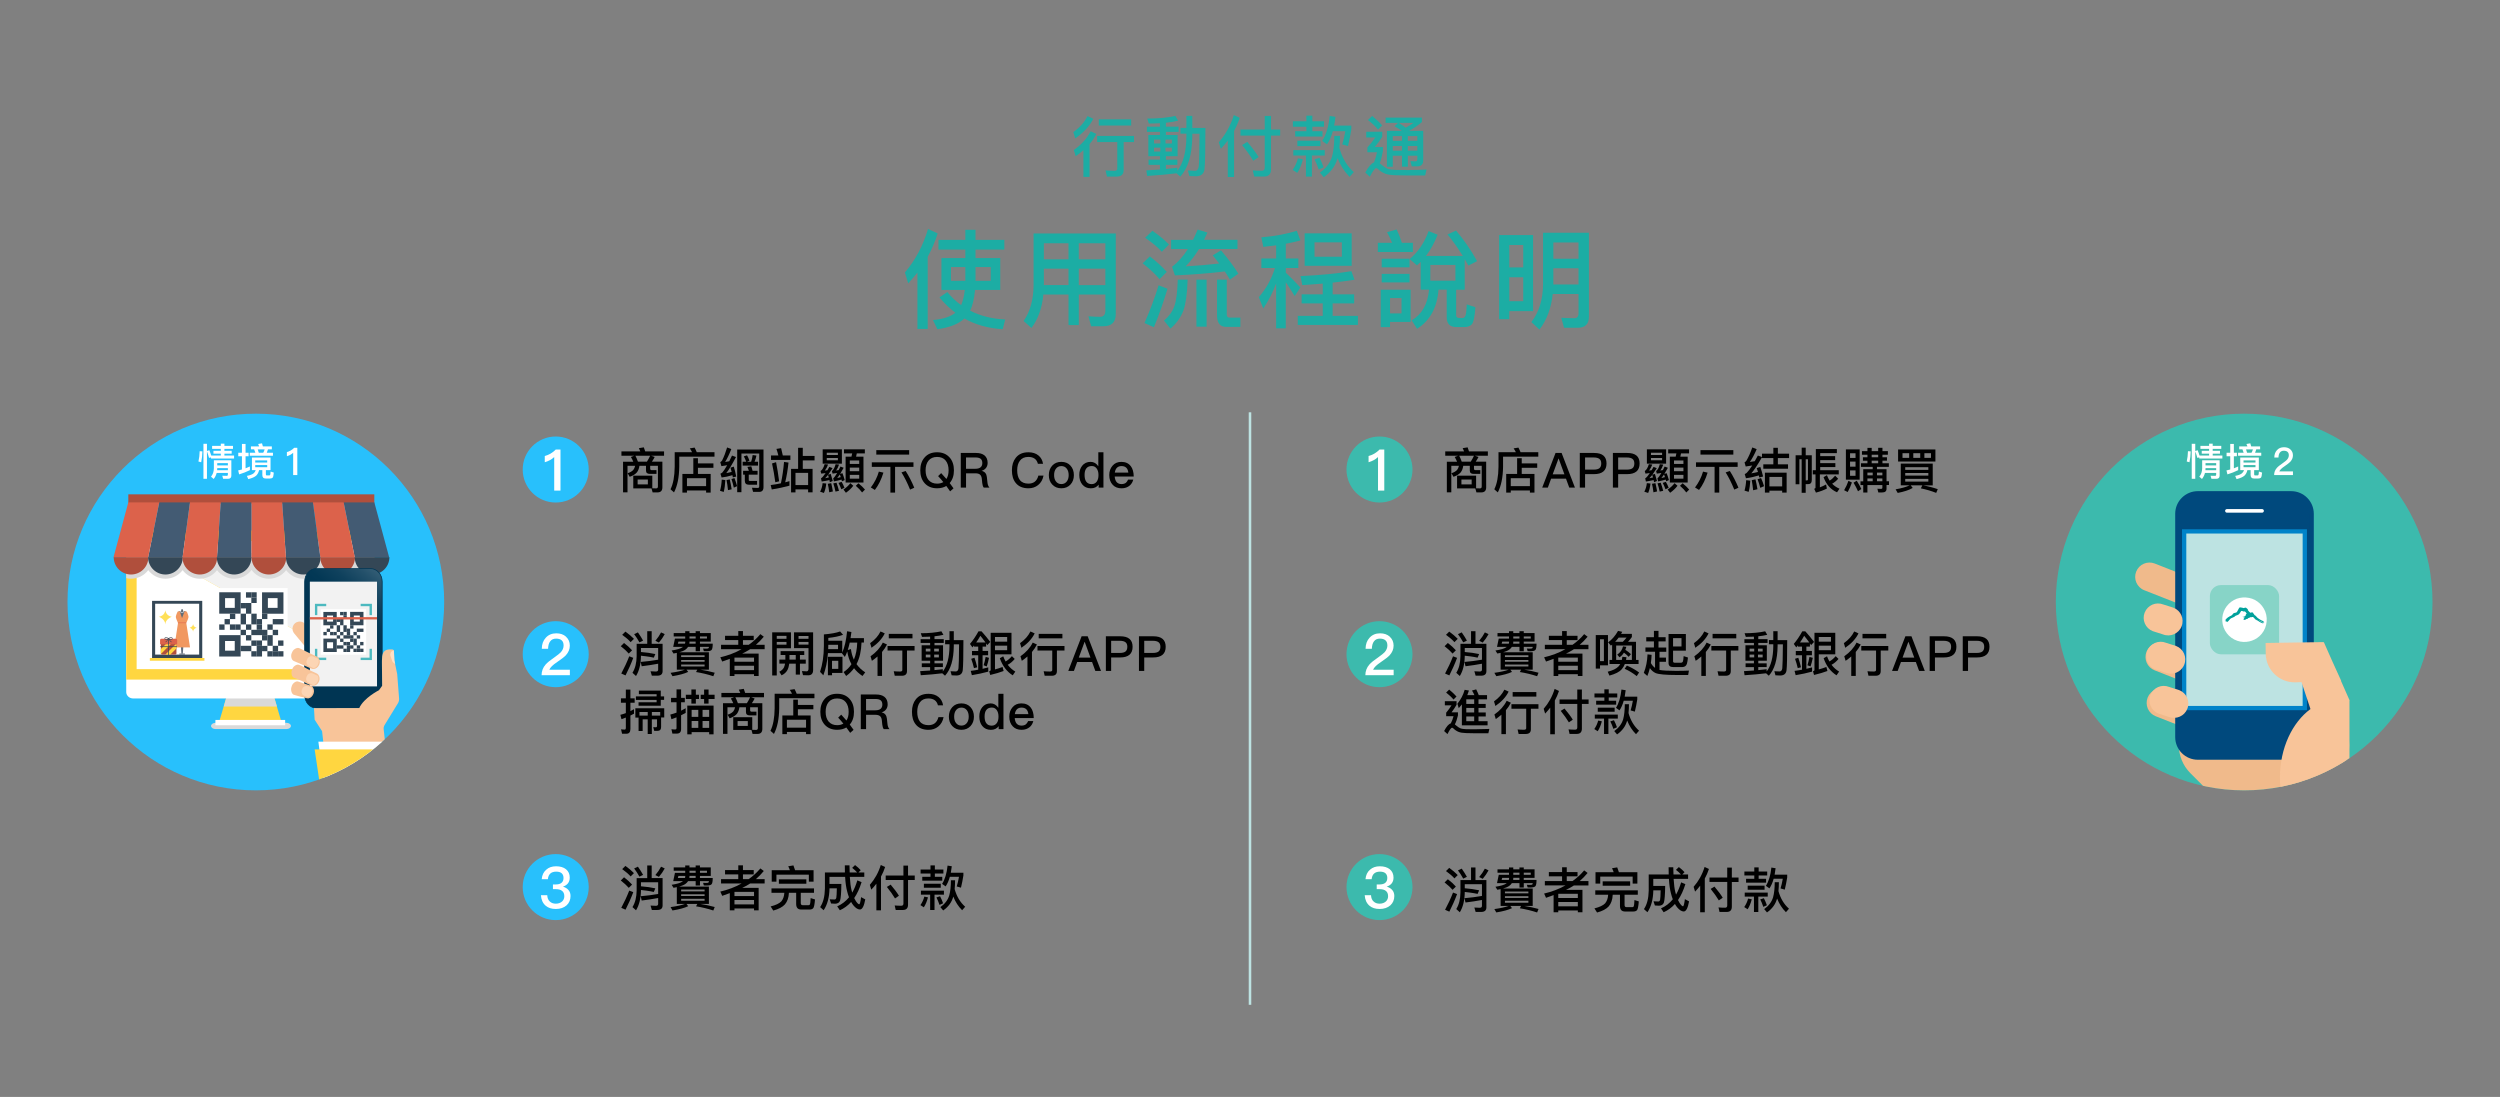 <?xml version="1.0" encoding="UTF-8"?><svg xmlns="http://www.w3.org/2000/svg" xmlns:xlink="http://www.w3.org/1999/xlink" viewBox="0 0 980 430"><rect x="0" y="0" width="980" height="430" fill="#808080" stroke="none"/><defs><style>.cls-1,.cls-2,.cls-3,.cls-4{fill:none;}.cls-5{fill:url(#linear-gradient);}.cls-6{clip-path:url(#clippath);}.cls-7{fill:#f2f2f2;}.cls-8{fill:#f8c499;}.cls-9{fill:#00497d;}.cls-10{fill:#003553;}.cls-11{fill:#0083c9;}.cls-12{fill:#ffe058;}.cls-13{fill:#fff;}.cls-14{fill:#ffd640;}.cls-15{fill:#f0ba8b;}.cls-16{fill:#f19860;}.cls-17{fill:#00a19b;}.cls-18{fill:#bde3e2;}.cls-19{fill:#b04f3c;}.cls-20{fill:#dc624b;}.cls-21{fill:#1cada4;}.cls-22{fill:#435b73;}.cls-23{fill:#3cbaad;}.cls-24{fill:#87d4c7;}.cls-25{fill:#28c0fc;}.cls-26{fill:#344756;}.cls-27{fill:#606c78;}.cls-28{fill:#d9d9d9;mix-blend-mode:multiply;}.cls-29{clip-path:url(#clippath-1);}.cls-2{stroke:#bde3e2;}.cls-2,.cls-3,.cls-4{stroke-miterlimit:10;}.cls-30{isolation:isolate;}.cls-3{stroke:#dc624b;}.cls-3,.cls-4{stroke-width:.93px;}.cls-4{stroke:#4cb9bf;}.cls-31{opacity:.5;}.cls-31,.cls-32{fill:#ffe6d1;}.cls-32{opacity:.8;}</style><clipPath id="clippath"><circle class="cls-1" cx="100.29" cy="235.99" r="73.83"/></clipPath><linearGradient id="linear-gradient" x1="116.15" y1="272.24" x2="153.1" y2="228.2" gradientUnits="userSpaceOnUse"><stop offset=".59" stop-color="#003553"/><stop offset=".71" stop-color="#033855"/><stop offset=".82" stop-color="#0f415d"/><stop offset=".93" stop-color="#23506a"/><stop offset="1" stop-color="#335d75"/></linearGradient><clipPath id="clippath-1"><circle class="cls-1" cx="879.71" cy="235.99" r="73.83"/></clipPath></defs><g class="cls-30"><g id="_圖層_1"><g><path class="cls-21" d="m428.56,46.55c-1.4,2.86-3.74,5.41-7.07,7.7l-.75-2.47c2.52-1.79,4.37-3.87,5.56-6.27l2.26,1.04Zm1.2,5.95c-.7,1.4-1.59,2.73-2.65,3.98v12.84h-2.42v-10.43c-.94.81-1.92,1.59-3.02,2.34l-.73-2.44c2.96-2.08,5.17-4.52,6.58-7.33l2.24,1.04Zm14.77.78v2.42h-4.06v11.02c0,1.66-.94,2.5-2.78,2.5h-3.77l-.55-2.42c1.2.1,2.37.16,3.46.16.75,0,1.14-.29,1.14-.83v-10.43h-7.9v-2.42h14.46Zm-1.12-6.5v2.42h-12.69v-2.42h12.69Z"/><path class="cls-21" d="m467.38,45.41v4.73h5.15c0,8.74-.13,14.12-.36,16.15-.23,1.87-1.38,2.81-3.43,2.81-.47,0-1.3-.05-2.5-.1l-.6-2.18c1.04.08,1.98.13,2.76.13.86,0,1.35-.57,1.51-1.72.16-1.3.26-5.56.31-12.82h-2.83v.96c-.08,7.23-1.64,12.53-4.71,15.86l-1.48-1.3c-3.38.42-7.23.78-11.52,1.04l-.31-2.18c1.87-.1,3.64-.23,5.33-.34v-1.82h-4.47v-2.03h4.47v-1.38h-4.55v-8.29h4.55v-1.25h-5.1v-2.03h5.1v-1.35c-1.35.08-2.81.13-4.34.13l-.65-1.95c4.37,0,8.03-.36,11.02-1.04l1.09,1.87c-1.4.36-2.99.62-4.78.81v1.53h4.97v2.03h-4.97v1.25h4.58v8.29h-4.58v1.38h4.5v2.03h-4.5v1.61c1.61-.16,3.09-.31,4.47-.47v1.22c2.34-3.02,3.51-7.57,3.56-13.62v-.96h-2.34v-2.26h2.34v-4.73h2.31Zm-12.53,10.82v-1.51h-2.47v1.51h2.47Zm0,1.66h-2.47v1.51h2.47v-1.51Zm2.03-1.66h2.5v-1.51h-2.5v1.51Zm2.5,1.66h-2.5v1.51h2.5v-1.51Z"/><path class="cls-21" d="m485.97,46.19c-.57,1.77-1.33,3.48-2.21,5.12v18.07h-2.47v-14.25c-.83,1.09-1.74,2.16-2.73,3.2l-.78-2.57c2.65-3.04,4.63-6.6,5.88-10.66l2.31,1.09Zm9.8,4.58v-5.33h2.47v5.33h3.59v2.39h-3.59v13.21c0,1.87-.91,2.83-2.73,2.83h-3.87l-.55-2.42c1.22.1,2.42.16,3.56.16.73,0,1.12-.42,1.12-1.2v-12.58h-9.52v-2.39h9.52Zm-2.39,10.79l-2.11,1.46c-1.09-1.85-2.55-3.9-4.37-6.16l2.03-1.25c1.92,2.26,3.41,4.24,4.45,5.95Z"/><path class="cls-21" d="m510.75,62.44c-.52,2.05-1.25,3.82-2.21,5.33l-1.82-1.17c.99-1.43,1.66-2.94,2.08-4.55l1.95.39Zm1.35-14.9v-2.21h2.34v2.21h4.58v2.13h-4.58v1.77h3.98v2.08h-10.71v-2.08h4.39v-1.77h-5.3v-2.13h5.3Zm7.2,11.31v2.13h-5.04v8.24h-2.34v-8.24h-4.94v-2.13h12.32Zm-1.69-3.72v2.16h-9.05v-2.16h9.05Zm1.25,10.48l-1.92.86c-.49-1.51-1.04-2.86-1.64-4l1.95-.62c.6,1.17,1.14,2.42,1.61,3.77Zm6.42-12.35c0,1.72-.08,3.3-.23,4.76,1.09,3.93,2.96,7.07,5.64,9.44l-1.64,1.87c-2.03-2.03-3.61-4.47-4.73-7.31-.81,2.99-2.6,5.46-5.41,7.44l-1.51-1.79c2.42-1.72,4-3.8,4.76-6.29.57-2.08.88-4.78.88-8.11h2.24Zm-1.77-7.46c-.16,1.25-.31,2.39-.52,3.43h6.73v1.48c-.34,2.18-.78,4.37-1.3,6.55l-2.26-.65c.47-1.48.86-3.2,1.2-5.17h-4.89c-.6,2.13-1.35,3.85-2.29,5.15l-1.87-1.35c1.51-2.34,2.5-5.62,2.94-9.8l2.26.36Z"/><path class="cls-21" d="m541.84,51.67v1.92c-.83,1.35-1.79,2.7-2.89,4.03h3.15v1.64c-.36,1.92-.78,3.54-1.25,4.78l.62.47c.83.73,1.61,1.27,2.37,1.61.78.29,1.9.44,3.35.49,1.4.03,3.02.05,4.84.05s4.24-.08,7.18-.21l-.55,2.34h-6.32c-1.85,0-3.61-.05-5.28-.1-1.77-.05-3.12-.23-4.03-.6-1.09-.42-2.08-1.04-2.96-1.9-.18-.18-.39-.26-.6-.26-.52,0-1.35,1.12-2.5,3.35l-1.79-1.64c1.2-2.24,2.34-3.56,3.43-3.98.49-1.22.88-2.55,1.17-3.98h-3.77v-1.87c1.22-1.35,2.26-2.68,3.09-3.93h-3.54v-2.24h6.27Zm-.03-2.5l-1.61,1.61c-.94-1.14-2.26-2.39-3.98-3.74l1.66-1.59c1.53,1.25,2.83,2.47,3.93,3.72Zm1.35-1.01v-2.05h14.22v1.74c-1.51,1.3-3.15,2.42-4.86,3.35.05.03.08.05.13.1h5.25v11.57c0,1.56-.78,2.34-2.31,2.34h-2.18l-.55-2.05,2.05.1c.44,0,.68-.31.68-.88v-1.33h-3.72v4.29h-2.29v-4.29h-3.61v4.32h-2.31v-14.07h5.9c-.86-.57-1.82-1.17-2.91-1.79l1.4-1.35h-4.89Zm6.42,5.17h-3.61v1.87h3.61v-1.87Zm-3.61,5.72h3.61v-1.82h-3.61v1.82Zm8.11-10.89h-5.82c1.04.62,1.95,1.25,2.78,1.87,1.09-.57,2.11-1.2,3.04-1.87Zm1.51,5.17h-3.72v1.87h3.72v-1.87Zm-3.72,5.72h3.72v-1.82h-3.72v1.82Z"/></g><g><path class="cls-21" d="m356.02,111.09l-1.3-4.28c4.12-4.87,7.14-10.54,9.07-17.06l3.78,1.76c-1.01,3.19-2.31,6.22-3.91,9.16v28.27h-4.03v-22.1c-1.13,1.43-2.35,2.86-3.61,4.24Zm22.39-17.06v-3.95h3.99v3.95h11.3v3.82h-11.3v3.32h9.7v12.48h-9.87c-.34,3.44-.97,6.17-1.93,8.15,4.03,2.06,8.61,3.19,13.74,3.44l-.97,3.82c-5.71-.38-10.71-1.76-15.04-4.2-2.27,2.14-5.8,3.53-10.59,4.2l-1.72-3.61c3.95-.34,6.89-1.3,8.78-2.86-2.31-1.72-4.37-3.74-6.22-6.01l3.07-2.1c1.6,1.97,3.4,3.7,5.42,5.12.67-1.6,1.18-3.57,1.43-5.96h-9.16v-12.48h9.37v-3.32h-10.54v-3.82h10.54Zm0,10.67h-5.63v5.38h5.63v-5.38Zm9.96,0h-5.96v5.38h5.96v-5.38Z"/><path class="cls-21" d="m404.32,128.56l-3.07-2.73c2.52-3.61,3.82-8.19,3.91-13.74v-20.58h32.22v31.63c0,3.15-1.64,4.75-4.83,4.75h-4.83l-1.05-3.91c1.64.13,3.15.21,4.58.21,1.34,0,2.06-.84,2.06-2.48v-6.26h-10.42v11.97h-4.03v-11.97h-9.87c-.5,5.29-2.06,9.66-4.66,13.11Zm4.87-33.19v6.3h9.66v-6.3h-9.66Zm0,16.38h9.66v-6.43h-9.66v6.43Zm24.11-16.38h-10.42v6.3h10.42v-6.3Zm0,9.96h-10.42v6.43h10.42v-6.43Z"/><path class="cls-21" d="m457.37,106.59l-2.81,2.86c-1.6-1.93-3.78-3.99-6.64-6.22l2.81-2.73c2.65,2.02,4.87,4.07,6.64,6.09Zm.29,6.6c-1.6,5.33-3.36,10.38-5.33,15.08l-3.7-1.64c2.14-4.83,3.99-9.75,5.54-14.79l3.49,1.34Zm.59-17.35l-2.81,2.86c-1.55-1.72-3.74-3.57-6.55-5.5l2.86-2.73c2.56,1.76,4.75,3.57,6.51,5.38Zm7.31,13.78c-.17,5.54-.76,9.58-1.68,12.18-1.05,2.69-2.73,5-5.08,7.02l-2.52-3.15c1.93-1.6,3.28-3.49,4.07-5.67.76-2.1,1.18-5.55,1.34-10.38h3.86Zm7.77-18.48c-.46,1.01-.92,1.93-1.34,2.86h13.11v3.61h-15.08c-1.64,2.65-3.4,4.92-5.25,6.81,4.5-.25,8.86-.63,13.15-1.13-.84-1.09-1.68-2.14-2.52-3.19l3.23-1.97c2.94,3.49,5.21,6.55,6.81,9.16l-3.32,2.31c-.59-1.05-1.26-2.1-2.02-3.19-6.34.76-12.85,1.26-19.53,1.55l-1.13-3.36c2.27-1.76,4.37-4.07,6.22-6.97h-6.59v-3.61h8.61c.63-1.3,1.22-2.65,1.81-4.03l3.86,1.18Zm-.34,18.48v18.44h-3.99v-18.44h3.99Zm4.08,14.03v-14.03h3.82v13.53c0,.88.29,1.34.97,1.34h4.37v3.65h-5.54c-2.44,0-3.61-1.51-3.61-4.5Z"/><path class="cls-21" d="m500.25,101.3v-5.12c-1.68.21-3.36.42-5.04.59l-.76-3.74c5.21-.42,9.83-1.3,13.9-2.56l1.39,3.78c-1.81.5-3.7.92-5.71,1.3v5.76h4.92v3.74h-4.92v1.85c1.89,1.76,3.78,3.7,5.71,5.8l-2.23,3.36c-1.34-2.18-2.48-3.99-3.49-5.42v18.06h-3.78v-17.56c-1.34,3.57-3.02,6.85-5.04,9.79l-1.76-4.45c2.94-3.36,5.04-7.18,6.34-11.43h-5.33v-3.74h5.8Zm18.27,14.07v-4.2c-2.6.21-5.25.42-8.02.59l-.71-3.53c7.48-.34,14.11-.97,19.95-1.93l1.22,3.36c-2.69.42-5.54.8-8.57,1.13v4.58h8.44v3.57h-8.44v4.87h9.91v3.57h-23.57v-3.57h9.79v-4.87h-8.28v-3.57h8.28Zm11.34-23.9v12.73h-18.44v-12.73h18.44Zm-3.86,3.53h-10.71v5.63h10.71v-5.63Z"/><path class="cls-21" d="m545.69,95.17c-.59-1.43-1.22-2.81-1.97-4.16l3.78-1.05c.88,1.89,1.55,3.61,2.02,5.21h4.33v3.61h-13.74v-3.61h5.59Zm7.27,31.04h-8.07v2.02h-3.65v-14.66h11.72v12.64Zm-.42-24.78v3.36h-10.92v-3.36h10.92Zm0,5.92v3.36h-10.92v-3.36h10.92Zm-3.15,15.5v-6.01h-4.5v6.01h4.5Zm6.05-18.82l-2.86-2.48c3.32-2.77,5.8-6.43,7.44-10.96l3.53,1.43c-1.3,3.23-2.81,6.01-4.58,8.32h14.45c-1.93-3.11-3.91-5.92-6.01-8.44l3.36-1.51c3.11,3.65,5.88,7.65,8.23,11.97l-3.4,1.76c-.5-.92-.97-1.76-1.43-2.52v11.97h-3.36v10c0,.71.42,1.09,1.3,1.09h1.13c.55,0,.92-.25,1.13-.76.29-.5.5-2.02.59-4.58l3.4,1.13c-.25,3.74-.76,6.01-1.47,6.76-.67.67-1.64,1.01-2.98,1.01h-2.98c-2.56,0-3.82-1.3-3.82-3.86v-10.8h-3.23c-.5,7.02-3.32,12.14-8.4,15.33l-2.1-3.32c4.03-2.35,6.3-6.39,6.8-12.01h-3.28v-10.88c-.5.46-.97.92-1.47,1.34Zm15.08-.17h-9.83v6.17h9.83v-6.17Z"/><path class="cls-21" d="m600.97,121.97h-9.33v3.15h-3.99v-32.98h13.32v29.83Zm-3.86-17.14v-8.78h-5.46v8.78h5.46Zm0,13.23v-9.37h-5.46v9.37h5.46Zm6.34,11.13l-3.15-2.94c2.98-3.86,4.5-8.78,4.58-14.74v-20.29h17.98v32.93c0,2.86-1.47,4.33-4.37,4.33h-5.38l-1.09-3.91c1.85.08,3.57.17,5.17.17,1.05,0,1.6-.67,1.6-2.02v-7.48h-10.12c-.59,5.59-2.35,10.25-5.21,13.95Zm15.33-34.15h-9.87v6.39h9.87v-6.39Zm-9.87,16.47h9.87v-6.34h-9.87v6.34Z"/></g><g><g class="cls-6"><circle class="cls-25" cx="100.29" cy="235.99" r="73.83"/><g><path class="cls-13" d="m79.35,176.94c-.03,1.5-.2,2.92-.48,4.27l-1.08-.3c.29-1.29.45-2.64.48-4.05l1.08.07Zm8.62-3.03v.88h3.36v1.16h-3.36v.76h2.85v1.14h-2.85v.73h3.79v1.17h-9.04v-.45l-.78.19c-.22-.9-.5-1.74-.81-2.53v10.74h-1.38v-13.74h1.38v2.83l.93-.31c.27.63.51,1.32.75,2.1h3.75v-.73h-2.89v-1.14h2.89v-.76h-3.41v-1.16h3.41v-.88h1.41Zm-4.2,13.86l-1.05-.92c.72-.87,1.09-1.95,1.12-3.25v-3.18h6.85v6.04c0,.82-.45,1.24-1.35,1.24h-1.86l-.34-1.21c.66.03,1.26.04,1.8.04.25,0,.39-.19.39-.57v-.56h-4.39c-.24.9-.63,1.69-1.17,2.35Zm1.35-3.45h4.21v-.81h-4.17c0,.27-.02.54-.04.81Zm4.21-2.76h-4.17v.87h4.17v-.87Z"/><path class="cls-13" d="m97.97,184.29c-1.32.66-2.73,1.22-4.23,1.67l-.38-1.56c.5-.1.99-.22,1.48-.36v-5.19h-1.44v-1.38h1.44v-3.46h1.42v3.46h1.19v1.38h-1.19v4.73c.57-.21,1.12-.45,1.7-.72v1.44Zm8.08-4.95v4.95h-1.83v1.64c0,.28.1.43.33.43h1.02c.13,0,.24-.07.32-.19.09-.15.15-.58.18-1.33l1.26.41c-.09,1.12-.25,1.8-.48,2.02-.24.21-.58.31-1.04.31h-1.65c-.9,0-1.33-.47-1.33-1.38v-1.91h-1.27c-.18.85-.55,1.56-1.09,2.12-.63.58-1.68,1.05-3.15,1.41l-.54-1.27c1.2-.23,2.07-.56,2.61-.98.4-.33.69-.76.85-1.27h-1.48v-4.95h7.3Zm-4.47-4.36c-.12-.35-.26-.66-.39-.94l1.52-.26c.12.36.24.77.34,1.2h3.51v1.17h-1.51c-.12.45-.29.9-.47,1.32h2.42v1.19h-9.09v-1.19h2.19c-.15-.48-.3-.92-.48-1.32h-1.26v-1.17h3.23Zm3.16,6.33v-.84h-4.69v.84h4.69Zm0,.99h-4.69v.84h4.69v-.84Zm-1-6.15h-2.7c.13.42.27.85.4,1.32h1.75c.24-.44.42-.87.54-1.32Z"/><path class="cls-13" d="m116.55,175.52v10.71h-1.63v-8.74c-.65.61-1.47,1.06-2.46,1.35v-1.62c.48-.12.97-.33,1.51-.63.54-.33.99-.67,1.35-1.06h1.23Z"/></g><g><g><path class="cls-28" d="m114.05,284.57c0,.68-.81,1.23-1.8,1.23h-27.72c-.99,0-1.8-.55-1.8-1.23h0c0-.68.81-1.23,1.8-1.23h27.72c.99,0,1.8.55,1.8,1.23h0Z"/><polygon class="cls-14" points="110.29 282.88 85.93 282.88 89.65 270.31 106.57 270.31 110.29 282.88"/><polygon class="cls-28" points="87.68 276.97 89.65 270.31 106.57 270.31 108.58 276.95 87.68 276.97"/><path class="cls-13" d="m146.74,271.28c0,.65-.26,1.29-.8,1.78-.53.49-1.23.74-1.92.74H52.2c-.7,0-1.39-.25-1.92-.74-.53-.49-.8-1.14-.8-1.78v-20.51h97.25v20.51Z"/><path class="cls-14" d="m146.74,266.4H49.48v-55.91c0-.65.26-1.29.8-1.78.53-.49,1.23-.74,1.92-.74h91.82c.69,0,1.39.25,1.92.74.53.49.8,1.14.8,1.78v55.91Z"/><polygon class="cls-7" points="142.66 262.31 142.66 212.06 53.56 212.06 142.66 262.31"/><polygon class="cls-13" points="53.56 212.06 53.56 262.31 142.66 262.31 53.56 212.06"/><rect class="cls-13" x="84.44" y="282.21" width="27.34" height="2.1"/><rect class="cls-19" x="50.3" y="193.77" width="96.43" height="3.68"/><path class="cls-28" d="m146.74,216.77H49.48v9.87c.61.14,1.24.22,1.89.22,2.68,0,5.15-1.26,6.74-3.36,1.58,2.1,4.06,3.36,6.74,3.36s5.15-1.26,6.74-3.36c1.58,2.1,4.06,3.36,6.74,3.36s5.15-1.26,6.74-3.36c1.58,2.1,4.06,3.36,6.74,3.36s5.22-1.3,6.8-3.45c1.58,2.16,4.08,3.45,6.81,3.45s5.15-1.26,6.74-3.36c1.58,2.1,4.06,3.36,6.74,3.36s5.15-1.26,6.74-3.36c1.58,2.1,4.06,3.36,6.74,3.36s5.15-1.26,6.74-3.36c1.58,2.1,4.06,3.36,6.74,3.36.3,0,.6-.02.89-.05v-10.04Z"/><g><polygon class="cls-22" points="86.52 196.93 85.07 218.5 98.57 218.5 98.56 196.93 86.52 196.93"/><polygon class="cls-22" points="62.43 196.93 58.07 218.5 71.57 218.5 74.47 196.93 62.43 196.93"/><polygon class="cls-20" points="74.47 196.93 71.57 218.5 85.07 218.5 86.52 196.93 74.47 196.93"/><polygon class="cls-20" points="50.3 196.93 44.48 218.5 58.07 218.5 62.43 196.93 50.3 196.93"/><polygon class="cls-22" points="146.74 196.93 134.7 196.93 139.07 218.5 152.56 218.5 146.74 196.93"/><polygon class="cls-20" points="122.65 196.93 125.57 218.5 139.07 218.5 134.7 196.93 122.65 196.93"/><polygon class="cls-22" points="110.61 196.93 112.07 218.5 125.57 218.5 122.65 196.93 110.61 196.93"/><polygon class="cls-20" points="98.56 196.93 98.57 218.5 112.07 218.5 110.61 196.93 98.56 196.93"/></g><g><path class="cls-19" d="m58.17,218.41c0,3.76-3.04,6.8-6.8,6.8s-6.8-3.05-6.8-6.8h13.61Z"/><path class="cls-26" d="m71.65,218.41c0,3.76-3.04,6.8-6.8,6.8s-6.8-3.05-6.8-6.8h13.61Z"/><path class="cls-19" d="m85.13,218.41c0,3.76-3.04,6.8-6.8,6.8s-6.81-3.05-6.81-6.8h13.61Z"/><path class="cls-26" d="m98.6,218.41c0,3.76-3.04,6.8-6.8,6.8s-6.81-3.05-6.81-6.8h13.61Z"/><path class="cls-19" d="m112.21,218.41c0,3.76-3.04,6.8-6.8,6.8s-6.81-3.05-6.81-6.8h13.61Z"/><path class="cls-26" d="m125.69,218.41c0,3.76-3.04,6.8-6.8,6.8s-6.8-3.05-6.8-6.8h13.61Z"/><path class="cls-19" d="m139.17,218.41c0,3.76-3.04,6.8-6.8,6.8s-6.8-3.05-6.8-6.8h13.6Z"/><path class="cls-26" d="m152.65,218.41c0,3.76-3.05,6.8-6.8,6.8s-6.8-3.05-6.8-6.8h13.61Z"/></g><g><rect class="cls-26" x="59.61" y="235.55" width="19.67" height="22.85"/><rect class="cls-14" x="58.74" y="257.94" width="21.4" height="1.08"/><rect class="cls-13" x="60.82" y="236.67" width="17.25" height="19.94"/><g><g><polygon class="cls-27" points="71.67 256.25 71.1 256.25 69.97 239.68 70.97 239.49 71.1 238.84 71.67 238.84 71.8 239.49 72.82 239.68 71.67 256.25"/><g><path class="cls-16" d="m74.49,253.79l-1.47-9.61s.75-1.49.85-2.17c.11-.71-.64-2.26-.64-2.26l-.87-.17-1,2.74-.93-2.74-.81.17s-.79,1.55-.68,2.26c.11.68.84,2.17.84,2.17l-1.47,9.61h6.19Z"/><rect class="cls-20" x="69.74" y="244.06" width="3.29" height=".2"/></g><path class="cls-27" d="m72.54,256.4c0,.12-.1.22-.22.22h-1.86c-.12,0-.22-.1-.22-.22h0c0-.12.1-.22.22-.22h1.86c.12,0,.22.1.22.22h0Z"/><path class="cls-13" d="m70.94,239.68c0,.09-.07.16-.16.16s-.16-.07-.16-.16.07-.16.16-.16.16.07.16.16Z"/><path class="cls-13" d="m71.09,239.96c0,.09-.07.16-.16.16s-.17-.07-.17-.16.07-.16.17-.16.16.07.16.16Z"/><path class="cls-13" d="m71.37,240.17c0,.09-.07.16-.16.16s-.16-.07-.16-.16.07-.16.16-.16.16.07.16.16Z"/><path class="cls-13" d="m71.71,240.17c0,.09-.07.16-.16.16s-.17-.07-.17-.16.07-.16.17-.16.16.07.16.16Z"/><path class="cls-13" d="m71.97,239.96c0,.09-.07.16-.16.16s-.17-.07-.17-.16.07-.16.17-.16.16.07.16.16Z"/><path class="cls-13" d="m72.12,239.67c0,.09-.07.16-.16.16s-.17-.07-.17-.16.07-.16.17-.16.16.07.16.16Z"/></g><g><path class="cls-19" d="m63.52,250.48h5.17c.26,0,.48.21.48.48v5.16c0,.27-.22.48-.48.48h-5.16c-.26,0-.48-.22-.48-.48v-5.16c0-.26.22-.48.48-.48Z"/><path class="cls-14" d="m68.69,250.48h-1.69l-3.96,3.96v1.68c0,.08.02.15.06.21l5.8-5.8c-.06-.03-.14-.06-.21-.06Z"/><polygon class="cls-14" points="69.17 252.23 64.79 256.61 66.74 256.61 69.17 254.18 69.17 252.23"/><path class="cls-20" d="m69.45,252.59h-6.7v-1.68c0-.29.24-.53.53-.53h5.64c.29,0,.53.24.53.53v1.68Z"/><path class="cls-26" d="m67.58,250.54c.06-.08.11-.21.05-.39-.05-.16-.18-.34-.52-.34-.42,0-.96.27-1.04.31-.08-.04-.62-.31-1.04-.31-.35,0-.48.18-.52.34-.06.19,0,.32.05.39.11.15.32.23.59.23.16,0,.35-.03.53-.11-.2.33-.49.75-.78.89-.05.03-.07.09-.05.15.02.04.05.06.09.06.02,0,.04,0,.05-.01.47-.24.92-1.05,1.08-1.35.16.31.61,1.11,1.08,1.35.02,0,.03.01.05.01.04,0,.08-.02.09-.06.03-.05,0-.12-.05-.15-.29-.15-.58-.56-.78-.89.18.08.37.11.53.11.26,0,.48-.08.59-.23Zm-.47-.52c.24,0,.29.11.32.19.03.08.02.15-.02.2-.15.2-.81.21-1.14-.15.18-.09.55-.24.84-.24Zm-2.37.39c-.04-.05-.05-.12-.02-.2.03-.08.08-.19.32-.19.29,0,.65.16.84.24-.32.36-.99.35-1.14.15Z"/><path class="cls-26" d="m66.22,256.68c0,.08-.06.14-.14.14h0c-.08,0-.14-.06-.14-.14v-6.34c0-.08.06-.14.14-.14h0c.08,0,.14.06.14.14v6.34Z"/><path class="cls-26" d="m62.91,253.65c-.08,0-.14-.06-.14-.14h0c0-.08.06-.14.14-.14h6.34c.08,0,.14.06.14.14h0c0,.08-.06.14-.14.14h-6.34Z"/></g></g><path class="cls-12" d="m64.82,239.14s-.11,2.22-2.54,2.63c0,0,2.51.9,2.51,3.02.02-2.12,2.54-3.01,2.54-3.01-2.42-.43-2.51-2.64-2.51-2.64Z"/><path class="cls-12" d="m75.7,244.58s-.06,1.22-1.4,1.45c0,0,1.38.5,1.38,1.66.01-1.17,1.4-1.65,1.4-1.65-1.33-.24-1.38-1.45-1.38-1.45Z"/></g><g><rect class="cls-13" x="84.28" y="230.53" width="28.49" height="28.49" transform="translate(343.29 146.25) rotate(90)"/><rect class="cls-13" x="85.93" y="232.18" width="25.18" height="25.18" transform="translate(343.29 146.25) rotate(90)"/><rect class="cls-26" x="102.72" y="232.18" width="8.39" height="8.39" transform="translate(343.29 129.47) rotate(90)"/><rect class="cls-13" x="105.01" y="234.48" width="3.8" height="3.8" transform="translate(343.29 129.47) rotate(90)"/><rect class="cls-26" x="85.93" y="232.18" width="8.39" height="8.39" transform="translate(326.51 146.25) rotate(90)"/><rect class="cls-26" x="103.76" y="250.02" width="4.2" height="2.1" transform="translate(356.93 145.2) rotate(90)"/><rect class="cls-26" x="99.57" y="254.21" width="4.2" height="2.1" transform="translate(356.93 153.59) rotate(90)"/><rect class="cls-26" x="95.37" y="237.43" width="4.2" height="2.1" transform="translate(335.95 141.01) rotate(90)"/><rect class="cls-26" x="97.47" y="241.62" width="4.2" height="2.1" transform="translate(342.24 143.1) rotate(90)"/><rect class="cls-26" x="98.52" y="246.87" width="4.2" height="2.1"/><rect class="cls-26" x="106.91" y="242.67" width="4.2" height="2.1"/><rect class="cls-26" x="94.32" y="253.16" width="4.2" height="2.1"/><rect class="cls-26" x="93.27" y="241.62" width="4.2" height="2.1" transform="translate(338.05 147.3) rotate(90)"/><rect class="cls-26" x="102.72" y="253.16" width="2.1" height="2.1" transform="translate(357.98 150.45) rotate(90)"/><rect class="cls-26" x="106.91" y="253.16" width="2.1" height="2.1" transform="translate(362.17 146.25) rotate(90)"/><rect class="cls-26" x="106.91" y="255.26" width="2.1" height="2.1" transform="translate(364.27 148.35) rotate(90)"/><rect class="cls-26" x="102.72" y="248.97" width="2.1" height="2.1" transform="translate(353.78 146.25) rotate(90)"/><rect class="cls-26" x="98.52" y="251.06" width="2.1" height="2.1" transform="translate(351.68 152.55) rotate(90)"/><rect class="cls-26" x="100.62" y="251.06" width="2.1" height="2.1" transform="translate(353.78 150.45) rotate(90)"/><rect class="cls-26" x="106.91" y="246.87" width="2.1" height="2.1" transform="translate(355.88 139.96) rotate(90)"/><rect class="cls-26" x="104.81" y="244.77" width="2.1" height="2.1" transform="translate(351.68 139.96) rotate(90)"/><rect class="cls-26" x="102.72" y="240.58" width="2.1" height="2.1" transform="translate(345.39 137.86) rotate(90)"/><rect class="cls-26" x="100.62" y="242.67" width="2.1" height="2.1" transform="translate(345.39 142.06) rotate(90)"/><rect class="cls-26" x="100.62" y="244.77" width="2.1" height="2.1" transform="translate(347.49 144.15) rotate(90)"/><rect class="cls-26" x="98.52" y="234.28" width="2.1" height="2.1" transform="translate(334.9 135.76) rotate(90)"/><rect class="cls-26" x="96.42" y="232.18" width="2.1" height="2.1" transform="translate(330.7 135.76) rotate(90)"/><rect class="cls-26" x="98.52" y="232.18" width="2.1" height="2.1" transform="translate(332.8 133.66) rotate(90)"/><rect class="cls-26" x="96.42" y="244.77" width="2.1" height="2.1" transform="translate(343.29 148.35) rotate(90)"/><rect class="cls-26" x="94.32" y="236.38" width="2.1" height="2.1" transform="translate(332.8 142.06) rotate(90)"/><rect class="cls-26" x="94.32" y="246.87" width="2.1" height="2.1" transform="translate(343.29 152.55) rotate(90)"/><rect class="cls-26" x="85.93" y="244.77" width="2.1" height="2.1" transform="translate(332.8 158.84) rotate(90)"/><rect class="cls-26" x="102.72" y="246.87" width="2.1" height="2.1" transform="translate(351.68 144.15) rotate(90)"/><rect class="cls-26" x="104.81" y="255.26" width="2.1" height="2.1" transform="translate(362.17 150.45) rotate(90)"/><rect class="cls-26" x="109.01" y="251.06" width="2.1" height="2.1"/><rect class="cls-26" x="92.23" y="244.77" width="2.1" height="2.1"/><rect class="cls-26" x="109.01" y="255.26" width="2.1" height="2.1"/><rect class="cls-26" x="98.52" y="255.26" width="2.1" height="2.1"/><rect class="cls-26" x="90.13" y="244.77" width="2.1" height="2.1"/><rect class="cls-26" x="90.13" y="240.58" width="2.1" height="2.1"/><rect class="cls-26" x="96.42" y="248.97" width="2.1" height="2.1"/><rect class="cls-26" x="88.03" y="242.67" width="2.1" height="2.1"/><rect class="cls-13" x="88.23" y="234.48" width="3.8" height="3.8" transform="translate(326.51 146.25) rotate(90)"/><rect class="cls-26" x="85.93" y="248.97" width="8.39" height="8.39" transform="translate(343.29 163.04) rotate(90)"/><rect class="cls-13" x="88.23" y="251.27" width="3.8" height="3.8" transform="translate(343.29 163.04) rotate(90)"/></g></g><g><path class="cls-8" d="m128.09,254.33c.75.89.61,2.25-.33,3.05l-1.17.99c-.94.79-2.31.72-3.06-.17l-.83-1h0c-1.24-1.48-5.04-6.15-7.31-8.82-.29-.35-.48-.69-.59-1.04-.35-1.11.02-2.33.86-3.04.84-.71,2.1-.87,3.14-.35.32.16.64.41.93.75,2.05,2.41,4.69,5.39,6.95,8.01l1.42,1.63Z"/><g><g><path class="cls-5" d="m119.43,272.39c0,2.85,2.04,5.17,4.56,5.17h21.27c2.52,0,4.56-2.32,4.56-5.17v-44.34c0-2.86-2.04-5.17-4.56-5.17h-21.27c-2.52,0-4.56,2.31-4.56,5.17v44.34Z"/><path class="cls-10" d="m145.26,277.71h-21.27c-2.6,0-4.71-2.39-4.71-5.32v-44.34c0-2.94,2.11-5.32,4.71-5.32h21.27c2.6,0,4.71,2.39,4.71,5.32v44.34c0,2.94-2.11,5.32-4.71,5.32Zm-21.27-54.68c-2.43,0-4.4,2.25-4.4,5.02v44.34c0,2.77,1.98,5.01,4.4,5.01h21.27c2.43,0,4.4-2.25,4.4-5.01v-44.34c0-2.77-1.98-5.02-4.4-5.02h-21.27Z"/><path class="cls-7" d="m121.46,269.07v-41.05h26.33v41.05h-26.33Z"/></g><g><rect class="cls-13" x="125.74" y="238.83" width="17.78" height="17.78" transform="translate(382.35 113.1) rotate(90)"/><rect class="cls-13" x="126.77" y="239.87" width="15.71" height="15.71" transform="translate(382.35 113.1) rotate(90)"/><rect class="cls-26" x="137.24" y="239.87" width="5.24" height="5.24" transform="translate(382.35 102.62) rotate(90)"/><rect class="cls-13" x="138.68" y="241.3" width="2.37" height="2.37" transform="translate(382.35 102.62) rotate(90)"/><rect class="cls-26" x="126.77" y="239.87" width="5.24" height="5.24" transform="translate(371.87 113.1) rotate(90)"/><rect class="cls-26" x="137.9" y="251" width="2.62" height="1.31" transform="translate(390.86 112.44) rotate(90)"/><rect class="cls-26" x="135.28" y="253.61" width="2.62" height="1.31" transform="translate(390.86 117.68) rotate(90)"/><rect class="cls-26" x="132.66" y="243.14" width="2.62" height="1.31" transform="translate(377.77 109.82) rotate(90)"/><rect class="cls-26" x="133.97" y="245.76" width="2.62" height="1.31" transform="translate(381.69 111.13) rotate(90)"/><rect class="cls-26" x="134.62" y="249.03" width="2.62" height="1.31"/><rect class="cls-26" x="139.86" y="246.41" width="2.62" height="1.31"/><rect class="cls-26" x="132.01" y="252.96" width="2.62" height="1.31"/><rect class="cls-26" x="131.35" y="245.76" width="2.62" height="1.31" transform="translate(379.07 113.75) rotate(90)"/><rect class="cls-26" x="137.24" y="252.96" width="1.31" height="1.31" transform="translate(391.51 115.72) rotate(90)"/><rect class="cls-26" x="139.86" y="252.96" width="1.31" height="1.31" transform="translate(394.13 113.1) rotate(90)"/><rect class="cls-26" x="139.86" y="254.27" width="1.31" height="1.31" transform="translate(395.44 114.41) rotate(90)"/><rect class="cls-26" x="137.24" y="250.34" width="1.31" height="1.31" transform="translate(388.89 113.1) rotate(90)"/><rect class="cls-26" x="134.62" y="251.65" width="1.31" height="1.31" transform="translate(387.58 117.03) rotate(90)"/><rect class="cls-26" x="135.93" y="251.65" width="1.31" height="1.31" transform="translate(388.89 115.72) rotate(90)"/><rect class="cls-26" x="139.86" y="249.03" width="1.31" height="1.31" transform="translate(390.2 109.17) rotate(90)"/><rect class="cls-26" x="138.55" y="247.72" width="1.31" height="1.31" transform="translate(387.58 109.17) rotate(90)"/><rect class="cls-26" x="137.24" y="245.1" width="1.31" height="1.31" transform="translate(383.66 107.86) rotate(90)"/><rect class="cls-26" x="135.93" y="246.41" width="1.31" height="1.31" transform="translate(383.66 110.48) rotate(90)"/><rect class="cls-26" x="135.93" y="247.72" width="1.31" height="1.31" transform="translate(384.97 111.79) rotate(90)"/><rect class="cls-26" x="134.62" y="241.18" width="1.31" height="1.31" transform="translate(377.11 106.55) rotate(90)"/><rect class="cls-26" x="133.32" y="239.87" width="1.31" height="1.31" transform="translate(374.49 106.55) rotate(90)"/><rect class="cls-26" x="134.62" y="239.87" width="1.31" height="1.31" transform="translate(375.8 105.24) rotate(90)"/><rect class="cls-26" x="133.32" y="247.72" width="1.31" height="1.31" transform="translate(382.35 114.41) rotate(90)"/><rect class="cls-26" x="132.01" y="242.49" width="1.31" height="1.31" transform="translate(375.8 110.48) rotate(90)"/><rect class="cls-26" x="132.01" y="249.03" width="1.31" height="1.31" transform="translate(382.35 117.03) rotate(90)"/><rect class="cls-26" x="126.77" y="247.72" width="1.31" height="1.31" transform="translate(375.8 120.95) rotate(90)"/><rect class="cls-26" x="137.24" y="249.03" width="1.31" height="1.31" transform="translate(387.58 111.79) rotate(90)"/><rect class="cls-26" x="138.55" y="254.27" width="1.31" height="1.31" transform="translate(394.13 115.72) rotate(90)"/><rect class="cls-26" x="141.17" y="251.65" width="1.31" height="1.31"/><rect class="cls-26" x="130.7" y="247.72" width="1.31" height="1.31"/><rect class="cls-26" x="141.17" y="254.27" width="1.31" height="1.31"/><rect class="cls-26" x="134.62" y="254.27" width="1.31" height="1.31"/><rect class="cls-26" x="129.39" y="247.72" width="1.31" height="1.31"/><rect class="cls-26" x="129.39" y="245.1" width="1.31" height="1.31"/><rect class="cls-26" x="133.32" y="250.34" width="1.31" height="1.31"/><rect class="cls-26" x="128.08" y="246.41" width="1.31" height="1.31"/><rect class="cls-13" x="128.2" y="241.3" width="2.37" height="2.37" transform="translate(371.87 113.1) rotate(90)"/><rect class="cls-26" x="126.77" y="250.34" width="5.24" height="5.24" transform="translate(382.35 123.57) rotate(90)"/><rect class="cls-13" x="128.2" y="251.78" width="2.37" height="2.37" transform="translate(382.35 123.57) rotate(90)"/></g><g><polyline class="cls-4" points="123.92 241.12 123.92 237.16 127.88 237.16"/><polyline class="cls-4" points="145.33 254.32 145.33 258.28 141.37 258.28"/><polyline class="cls-4" points="145.33 241.12 145.33 237.16 141.37 237.16"/><polyline class="cls-4" points="123.92 254.32 123.92 258.28 127.88 258.28"/></g></g><line class="cls-3" x1="121.46" y1="242.37" x2="147.79" y2="242.37"/><g><path class="cls-8" d="m115.11,259.08c-.82-.36-1.24-1.95-.78-2.98l.28-.64c.45-1.02,1.89-1.74,2.71-1.37l.91.42h0c1.35.62,3.39,1.72,5.86,2.82.32.14.56.33.74.55.59.71.7,1.81.27,2.74-.48,1.04-1.29,1.59-2.21,1.64-.29.01-.59-.04-.91-.18-2.23-.99-2.9-1.29-5.35-2.34l-1.53-.65Z"/><path class="cls-8" d="m115.18,272.36c-.78-.24-1.3-1.81-.97-2.88l.19-.62c.33-1.07,1.62-1.95,2.4-1.71l.87.28h0c1.29.42,1.71.59,4.06,1.32.3.1.54.25.73.44.59.62.8,1.77.47,2.65-.32.97-1.05,1.74-1.9,1.91-.26.05-.54.04-.85-.05-2.12-.66-1.22-.22-3.55-.92l-1.45-.43Z"/><path class="cls-8" d="m115.16,265.67c-.82-.33-1.13-2.03-.7-3.07l.19-.48c.42-1.04,1.74-1.84,2.56-1.51l.92.38h0c1.36.57,3.36,1.9,5.83,2.9.32.13.57.31.75.52.6.69.76,1.83.35,2.72-.43,1.01-1.23,1.63-2.14,1.71-.28.02-.58-.02-.9-.15-2.23-.9-2.86-1.48-5.31-2.44l-1.53-.6Z"/><g><path class="cls-8" d="m123.34,282.1l-.26-4.5,17.75-.05c1.79-4,7.71-6.98,7.71-6.98l1.27-1.75-.1-8.99s-.02-1.46.12-2.61c.35-2.84,2.55-2.71,3.99-2.64.31.01.55.25.58.56l.18,3.65,1.12,5.44.74,9.56c.05.67-.11,1.33-.46,1.9l-5.21,8.5c-.31.5-.44,1.1-.37,1.68l.19,1.67,1.84,17.95h-24.06l-2.12-18.87-2.93-4.53Z"/><g><path class="cls-31" d="m124.7,260.42c.29-.62.33-1.31.15-1.92-.03-.12-.13-.22-.24-.27l-1.82-.85c-.88-.39-1.9,0-2.29.88l-.22.49c-.38.84-.03,1.83.78,2.26l1.73.88c.1.05.22.07.33.03.65-.22,1.21-.72,1.57-1.51Z"/><path class="cls-31" d="m124.57,267.04c.28-.62.33-1.31.15-1.91-.04-.12-.13-.22-.25-.27l-1.82-.84c-.88-.39-1.9,0-2.29.88l-.22.49c-.38.84-.03,1.83.78,2.26l1.73.88c.11.05.23.07.34.03.65-.22,1.2-.72,1.57-1.51Z"/><path class="cls-31" d="m122.35,271.64c.23-.64.21-1.33-.01-1.92-.05-.12-.15-.21-.27-.25l-1.39-.47c-.91-.31-1.89.17-2.2,1.07l-.18.51c-.3.87.12,1.83.98,2.18l1.31.51c.11.04.23.05.34,0,.63-.27,1.14-.82,1.43-1.64Z"/><path class="cls-32" d="m154.21,259.75l.71.56-.32-1.53-.18-3.65c0-.08-.03-.15-.06-.22l-.33.13c-.83.33-1.25,1.25-.96,2.09l.64,1.88c.09.29.27.55.51.74Z"/></g></g><g><polygon class="cls-13" points="154.68 307.11 126.91 307.11 124.8 290.74 152.57 290.74 154.68 307.11"/><polygon class="cls-14" points="157.95 318.37 127.01 318.37 123.34 293.77 154.27 293.77 157.95 318.37"/></g></g></g></g></g><g class="cls-29"><circle class="cls-23" cx="879.71" cy="235.99" r="73.83"/><g><path class="cls-13" d="m858.76,176.94c-.03,1.5-.2,2.92-.48,4.27l-1.08-.3c.29-1.29.45-2.64.48-4.05l1.08.07Zm8.62-3.03v.88h3.36v1.16h-3.36v.76h2.85v1.14h-2.85v.73h3.79v1.17h-9.04v-.45l-.78.19c-.22-.9-.5-1.74-.81-2.53v10.74h-1.38v-13.74h1.38v2.83l.93-.31c.27.63.51,1.32.75,2.1h3.75v-.73h-2.89v-1.14h2.89v-.76h-3.41v-1.16h3.41v-.88h1.41Zm-4.2,13.86l-1.05-.92c.72-.87,1.09-1.95,1.12-3.25v-3.18h6.85v6.04c0,.82-.45,1.24-1.35,1.24h-1.86l-.34-1.21c.66.03,1.26.04,1.8.04.25,0,.39-.19.39-.57v-.56h-4.39c-.24.9-.63,1.69-1.17,2.35Zm1.35-3.45h4.21v-.81h-4.17c0,.27-.02.54-.04.81Zm4.21-2.76h-4.17v.87h4.17v-.87Z"/><path class="cls-13" d="m877.38,184.29c-1.32.66-2.73,1.22-4.23,1.67l-.38-1.56c.5-.1.99-.22,1.48-.36v-5.19h-1.44v-1.38h1.44v-3.46h1.42v3.46h1.19v1.38h-1.19v4.73c.57-.21,1.12-.45,1.7-.72v1.44Zm8.08-4.95v4.95h-1.83v1.64c0,.28.1.43.33.43h1.02c.13,0,.24-.07.32-.19.09-.15.15-.58.18-1.33l1.26.41c-.09,1.12-.25,1.8-.48,2.02-.24.21-.58.31-1.04.31h-1.65c-.9,0-1.33-.47-1.33-1.38v-1.91h-1.27c-.18.85-.55,1.56-1.09,2.12-.63.58-1.68,1.05-3.15,1.41l-.54-1.27c1.2-.23,2.07-.56,2.61-.98.4-.33.69-.76.85-1.27h-1.48v-4.95h7.3Zm-4.47-4.36c-.12-.35-.26-.66-.39-.94l1.52-.26c.12.36.24.77.34,1.2h3.51v1.17h-1.51c-.12.45-.29.9-.47,1.32h2.42v1.19h-9.09v-1.19h2.19c-.15-.48-.3-.92-.48-1.32h-1.26v-1.17h3.23Zm3.16,6.33v-.84h-4.69v.84h4.69Zm0,.99h-4.69v.84h4.69v-.84Zm-1-6.15h-2.7c.13.42.27.85.4,1.32h1.75c.24-.44.42-.87.54-1.32Z"/><path class="cls-13" d="m897.85,176.19c.65.6.98,1.37.98,2.31s-.36,1.77-1.05,2.53c-.42.44-1.16,1-2.22,1.73-1.15.77-1.84,1.44-2.07,2.02h5.35v1.44h-7.38c0-1.06.35-2,1.07-2.8.39-.47,1.2-1.11,2.42-1.95.72-.51,1.23-.92,1.53-1.23.48-.54.74-1.12.74-1.75s-.17-1.05-.5-1.35c-.33-.3-.83-.45-1.46-.45-.67,0-1.18.23-1.53.69-.36.45-.54,1.09-.57,1.96h-1.63c.01-1.2.36-2.16,1.04-2.88.69-.78,1.62-1.15,2.76-1.15,1.02,0,1.88.28,2.53.88Z"/></g><g><path class="cls-15" d="m898.48,263.27l17.86,17.86c6.07,6.07,6.07,15.91,0,21.98l-.46.46v23.66h-41.77v-8.66s-15.46-15.46-15.46-15.46c-6.07-6.07-6.07-15.91,0-21.98l17.86-17.86c6.07-6.07,15.91-6.07,21.98,0Z"/><path class="cls-15" d="m841.87,273.48c-1.13,2.89.28,6.16,3.17,7.29l38.52,15.19c2.89,1.14,6.16-.28,7.3-3.17h0c1.14-2.89-.28-6.16-3.17-7.3l-38.52-15.19c-2.89-1.14-6.16.28-7.3,3.17h0Z"/><path class="cls-15" d="m841.43,255.47c-1.14,2.89.28,6.16,3.17,7.29l38.52,15.19c2.89,1.14,6.15-.28,7.3-3.17h0c1.14-2.89-.28-6.16-3.17-7.3l-38.52-15.19c-2.89-1.14-6.16.28-7.3,3.17h0Z"/><path class="cls-15" d="m837.38,224.07c-1.14,2.89.28,6.16,3.17,7.3l38.52,15.19c2.89,1.14,6.16-.28,7.3-3.17h0c1.14-2.89-.28-6.16-3.17-7.29l-38.52-15.19c-2.89-1.14-6.16.28-7.3,3.17h0Z"/><g><g><path class="cls-9" d="m861.54,193.36h36.6c4.43,0,8.03,3.6,8.03,8.02v87.57c0,4.43-3.6,8.03-8.03,8.03h-36.6c-4.43,0-8.02-3.59-8.02-8.03v-87.57c0-4.43,3.59-8.02,8.02-8.02Z"/><path class="cls-9" d="m898.14,297.82h-36.6c-4.89,0-8.86-3.98-8.86-8.86v-87.57c0-4.89,3.98-8.86,8.86-8.86h36.6c4.89,0,8.87,3.98,8.87,8.86v87.57c0,4.89-3.98,8.86-8.87,8.86Zm-36.6-103.62c-3.96,0-7.18,3.22-7.18,7.18v87.57c0,3.96,3.22,7.19,7.18,7.19h36.6c3.96,0,7.19-3.22,7.19-7.19v-87.57c0-3.96-3.23-7.18-7.19-7.18h-36.6Z"/></g><path class="cls-13" d="m886.74,199.56h-13.8c-.39,0-.7.32-.7.7s.32.71.7.71h13.8c.39,0,.7-.32.7-.71s-.31-.7-.7-.7Z"/><g><rect class="cls-18" x="856.19" y="208.3" width="47.29" height="69.26"/><path class="cls-11" d="m902.64,209.14v67.58h-45.61v-67.58h45.61Zm1.68-1.68h-48.97v70.93h48.97v-70.93h0Z"/></g><rect class="cls-24" x="866.27" y="229.35" width="27.14" height="27.14" rx="4.34" ry="4.34"/><g><path class="cls-13" d="m887.98,239.72c1.3,3.34.38,7.29-2.26,9.65-2.28,2.08-5.65,2.85-8.67,1.83-3.38-1.13-5.74-4.22-5.92-7.84-.18-3.42,1.59-6.51,4.55-8.13,2.71-1.57,6.77-1.32,9.25.58,1.35.93,2.44,2.39,3.05,3.91Z"/><g><path class="cls-17" d="m887.32,243.95h.28c-.05-.18-.31-.11-.42-.27.1-.04.24.02.35.07v-.02c-.05-.04-.17-.04-.14-.14-.8-.3-1.51-.69-2.18-1.2-.55-.32-.85-1.09-1.47-1.3-.1-.14-.14-.29-.23-.45l-.07.04c-.12-.14-.14-.32-.23-.46-.09-.12-.26-.16-.38-.16-.19.11-.48-.07-.61.04l.1.05c-.03.05-.07.11-.16.09-.38-.29-.71-.71-1.01-1.09.16-.45-.42-.55-.62-.87-.3-.23-.68,0-.97.09-.49-.14-.99-.23-1.51-.29-.21.05-.33.29-.43.43-.31.45-.45,1-.81,1.44-.1.2-.36.11-.5.25-.31,0-.59.11-.85.27-.02.04-.03.09-.09.07-.07.14-.17.27-.28.41-.26.36-.75.46-1.11.68-.45.27-.9.52-1.27.93l.02.02c-.19.29-.47.45-.66.71.19-.05.16-.29.38-.25.05.14-.12.2-.14.29.07-.04.16-.09.23-.07-.03.11-.12.16-.21.23.09-.04.07.05.1.07.09.02.23-.14.35-.07-.1.11-.23.23-.29.29v.02c.07,0,.12,0,.16-.05.12-.02.22-.2.33-.21l-.19.27.21-.16c.05.07-.12.13-.03.2.16-.07.19-.23.33-.3-.02.14-.17.25-.24.37.07-.07.28-.13.24-.27.14-.14.31-.25.42-.43.38-.43.66-.87,1.23-1,0,0,0,.02,0,.02,0,0,0,0,0,0,.31-.27.8-.27,1.09-.59.05-.07.14-.21.26-.18v-.04c.02-.07.09-.13.17-.11l.02.07c.24-.29.66-.18.85-.45v.04c.28-.09.47-.36.62-.57.1-.16.17-.34.31-.45.09-.14.14-.32.28-.45.16-.02.36-.04.52.02.21.29.57.12.88.14.02.16.17,0,.19.16.26.12.35.52.57.73-.14.09-.31.23-.35.43-.16.03-.1.16-.14.24.06-.01.13,0,.17.06l-.05.05c-.26.12-.52.3-.78.46l.04.04c-.07.05-.14.14-.19.18h.05s0,0,0,0c-.03.02-.05.04-.04.08h.05s.01-.01.02-.02c0,0,0,.01,0,0,.09,0,.17-.12.24-.05.02.02-.02.04-.02.05.09-.12.19.02.24.02-.12.11-.28.23-.42.34h.14c-.05.16-.24.11-.33.25.1,0,.03.13,0,.14.07-.02.14-.11.23-.05-.05.12-.21.14-.23.29.12-.07.19-.29.35-.21.02.05-.1.07-.05.16.07-.02.12-.11.21-.07.03,0,.07.04.05.07.07-.09.21,0,.28-.07.24-.34.71-.29,1.06-.45l-.02-.09c.05-.21.36-.16.54-.23.05-.21.33-.05.42-.25.1-.09.19.04.29.04.14-.07.33-.05.45-.12.33-.07.61.34.8.54.43.53,1.08.93,1.61,1.19-.29-.21-.61-.36-.9-.59.02-.05.07-.04.1-.04.26.2.52.34.78.52.54.45,1.2.68,1.79.93l-.09-.07s-.02-.05.02-.07l.12.07c.02-.07.1-.07.16-.09-.09-.16-.31-.21-.47-.3-.45-.27-1.01-.42-1.4-.81l.02-.02c.5.32,1.02.54,1.6.79.09.18.23.07.36.13-.03-.02-.1-.02-.1-.07Z"/><path class="cls-17" d="m880.23,241.23s-.08.02-.1.06c.06,0,.09-.03.1-.06Z"/><path class="cls-17" d="m874.94,242.22s0,0,0,0h0Z"/><path class="cls-17" d="m879.84,241.49l-.09-.04c.05.15-.12.11-.18.16l-.02-.05-.14.11c-.02.15-.23.05-.25.2.12,0,.23-.16.39-.15.02-.11.19-.16.28-.24Z"/><path class="cls-17" d="m879.28,241.59c-.09.06-.16.06-.19.15.09-.02.16-.07.19-.15Z"/></g></g></g><path class="cls-8" d="m840.71,240.12c-1.14,2.89.28,6.16,3.17,7.29l4.01,1.28c2.89,1.14,6.16-.28,7.3-3.17h0c1.14-2.89-.28-6.16-3.17-7.29l-4.01-1.28c-2.89-1.14-6.15.28-7.29,3.17h0Z"/><path class="cls-8" d="m842.97,272.43c-1.14,2.89.28,6.16,3.17,7.3l4.01,1.28c2.89,1.14,6.16-.28,7.29-3.17h0c1.14-2.89-.28-6.16-3.17-7.3l-4.01-1.28c-2.89-1.14-6.15.28-7.29,3.17h0Z"/><path class="cls-8" d="m841.75,255.13c-1.14,2.89.28,6.16,3.17,7.29l4.01,1.28c2.89,1.14,6.16-.28,7.3-3.17h0c1.14-2.89-.28-6.16-3.17-7.29l-4.01-1.28c-2.89-1.14-6.15.28-7.29,3.17h0Z"/><path class="cls-8" d="m910.93,251.88l.07-.04,3.16,7.15,3.59,7.9h-.09s3.41,7.73,3.41,7.73l-.08.03v52.59h-19.85c-4.55-5.61-7.4-13.59-7.4-22.45,0-11.53,4.82-21.58,11.96-26.84l-3.51-10.55-2.49.08c-6.26.1-11.43-4.9-11.53-11.17l-.06-3.78c0-.16.01-.32.02-.48l22.72-.35.08.17Z"/></g></g></g><line class="cls-2" x1="490" y1="161.62" x2="490" y2="393.88"/><g><path d="m252.93,176.94h7.38v1.71h-5.06l1.39.48c-.34.69-.7,1.29-1.1,1.85h4.11v10.08c0,1.29-.65,1.96-1.9,1.96h-1.92l-.44-1.56h-7.15v-5h7.46v4.95l1.52.04c.46,0,.68-.27.68-.76v-8.11h-3.03v1.12c0,.38.17.59.55.59h1.92v1.47h-2.66c-.97,0-1.45-.44-1.45-1.31v-1.86h-2.57c-.15,1.07-.49,1.92-.99,2.57-.61.72-1.56,1.31-2.83,1.75l-.8-1.41c.99-.32,1.73-.76,2.21-1.29.34-.42.57-.97.72-1.62h-2.99v10.41h-1.75v-12.01h4.01c-.27-.65-.57-1.27-.93-1.85l1.27-.48h-4.98v-1.71h7.4c-.19-.46-.38-.89-.57-1.27l1.94-.32c.19.48.36,1.01.55,1.6Zm.67,4.03c.48-.74.89-1.52,1.26-2.32h-5.78c.36.67.68,1.45.99,2.32h3.54Zm.36,7h-4.01v1.92h4.01v-1.92Z"/><path d="m273.13,177.26h6.95v1.75h-13.81v3.96c-.06,4.19-.74,7.54-2.06,10.05l-1.37-1.22c1.05-2.11,1.6-5.06,1.64-8.83v-5.71h6.81c-.27-.55-.57-1.05-.88-1.5l1.88-.3c.3.55.57,1.16.84,1.81Zm.46,2.34v2.06h6.07v1.71h-6.07v2.42h4.99v7.31h-1.79v-.84h-7.5v.84h-1.79v-7.31h4.28v-6.18h1.81Zm3.2,10.96v-3.1h-7.5v3.1h7.5Z"/><path d="m284.33,188.2c-.08,1.75-.29,3.31-.63,4.64l-1.45-.44c.36-1.27.59-2.74.67-4.4l1.41.19Zm4.28-1.39l-1.33.32c-.06-.3-.11-.59-.17-.86-1.48.46-2.91.76-4.24.91l-.46-1.5c.3-.11.55-.27.76-.46.5-.57,1.12-1.52,1.88-2.85-.74.11-1.5.25-2.26.36l-.44-1.58c.27-.11.51-.34.72-.65.76-1.52,1.41-3.23,1.96-5.1l1.64.65c-.8,2.07-1.62,3.75-2.42,5.04.53-.08,1.08-.17,1.62-.27.34-.69.7-1.43,1.08-2.23l1.56.57c-1.52,2.89-2.78,5-3.81,6.3.69-.11,1.39-.27,2.11-.46-.15-.57-.3-1.14-.46-1.67l1.29-.42c.36,1.12.68,2.42.95,3.88Zm-1.79,5l-1.45.32c-.15-1.48-.34-2.8-.57-3.94l1.27-.27c.27,1.18.51,2.47.74,3.88Zm2.11-1.24l-1.27.59c-.29-1.27-.59-2.4-.93-3.37l1.16-.4c.4.99.74,2.06,1.05,3.18Zm6.28,2.25l-.44-1.62,2.32.08c.34,0,.53-.23.53-.69v-12.79h-6.98v15.15h-1.66v-16.74h10.31v14.75c0,1.24-.57,1.86-1.67,1.86h-2.42Zm-1.43-12.25l-.97.44h1.64c.27-.84.48-1.71.59-2.63l1.48.21c-.17.88-.42,1.67-.74,2.42h1.37v1.52h-6.03v-1.52h1.41c-.29-.8-.61-1.5-.95-2.11l1.26-.42c.36.65.69,1.35.95,2.09Zm-1.81,7.88v-2.38h-.67v-1.52h2.26c-.17-.53-.36-1.05-.57-1.52l1.52-.23c.15.51.32,1.1.5,1.75h1.96v1.52h-3.46v2.13c0,.23.15.34.48.34h2.78v1.47h-3.24c-1.05,0-1.56-.53-1.56-1.56Z"/><path d="m309.46,190.39c-2.15.59-4.45,1.08-6.93,1.48l-.42-1.73c1.37-.17,2.7-.4,4.01-.69.57-2.63.97-5.42,1.22-8.37l1.75.25c-.29,2.8-.72,5.38-1.29,7.74.57-.15,1.12-.3,1.66-.46v1.77Zm-4.34-11.83c-.23-.95-.49-1.81-.76-2.59l1.83-.29c.23.84.44,1.81.67,2.87h2.97v1.75h-7.59v-1.75h2.89Zm.3,10.12l-1.5.36c-.34-2.55-.76-5-1.28-7.36l1.58-.51c.44,2.19.84,4.7,1.2,7.52Zm9.27-13.15v3.2h4.62v1.75h-4.62v3.31h3.84v9.21h-1.75v-1.16h-4.95v1.18h-1.73v-9.23h2.76v-8.26h1.83Zm2.09,14.63v-4.8h-4.95v4.8h4.95Z"/><path d="m323.89,189.55c-.13,1.39-.44,2.63-.91,3.69l-1.5-.5c.53-.97.86-2.09.99-3.35l1.43.15Zm2.55-1.01l-1.14.49c-.08-.3-.13-.57-.17-.84-1.1.25-2.11.44-3.03.57l-.27-1.24c.48-.29,1.08-.97,1.81-2.07-.55.08-1.12.13-1.71.21l-.27-1.01c.67-.42,1.2-1.33,1.6-2.7l1.35.15c-.38.99-.8,1.77-1.26,2.36.34-.04.67-.1.99-.13.25-.42.5-.86.76-1.31l1.26.5c-.65,1.03-1.24,1.9-1.73,2.59l1.01-.34c.29.88.55,1.79.8,2.78Zm3.58-12.41v5.63h-7.53v-5.63h7.53Zm-6.54,11.32c.42-.08.89-.17,1.41-.29l-.3-.99c-.42.53-.8.97-1.1,1.27Zm4.97-9.1v-.88h-4.36v.88h4.36Zm0,1.18h-4.36v.88h4.36v-.88Zm-1.96,13.11l-1.43.34c-.15-1.26-.34-2.38-.57-3.33l1.35-.25c.23.99.46,2.07.65,3.23Zm4.64-4.45l-1.08.48c-.08-.23-.13-.46-.17-.67-1.08.3-2.07.55-2.99.72l-.27-1.22c.4-.3.91-.99,1.54-2.09-.57.1-1.18.17-1.79.25l-.27-.99c.61-.44,1.1-1.33,1.46-2.7l1.35.15c-.34.99-.74,1.75-1.16,2.32l1.01-.17c.23-.42.46-.89.69-1.39l1.26.49c-.51.93-.97,1.73-1.37,2.4l.89-.29c.34.84.63,1.75.89,2.7Zm-2.25,4.21l-1.37.3c-.25-1.22-.53-2.28-.86-3.22l1.26-.25c.36.95.68,2.02.97,3.16Zm-.7-5c.42-.11.88-.23,1.39-.38-.13-.38-.25-.72-.36-1.03-.4.59-.74,1.07-1.03,1.41Zm2.85,3.82l-1.24.57c-.34-.95-.72-1.79-1.1-2.49l1.22-.42c.44.72.82,1.5,1.12,2.34Zm3.46-.8c-.78,1.03-1.75,1.94-2.89,2.74l-.97-1.26c1.07-.72,1.98-1.54,2.7-2.49l1.16,1.01Zm-.72-11.42c.11-.42.21-.86.29-1.27h-3.22v-1.6h8.18v1.6h-3.16c-.08.44-.17.86-.27,1.27h2.89v10.14h-7v-10.14h2.28Zm3.04,2.87v-1.37h-3.69v1.37h3.69Zm0,2.84v-1.41h-3.69v1.41h3.69Zm0,1.43h-3.69v1.5h3.69v-1.5Zm2.25,5.78l-1.12,1.12c-.59-.82-1.41-1.69-2.47-2.61l1.03-.99c1.01.82,1.87,1.64,2.57,2.47Z"/><path d="m346.3,185.27c-.8,2.63-1.9,4.89-3.35,6.79l-1.58-.97c1.46-1.94,2.51-4.01,3.14-6.22l1.79.4Zm11.78-4.03v1.77h-7.21v10.1h-1.83v-10.1h-7.29v-1.77h16.33Zm-1.69-4.79v1.75h-12.88v-1.75h12.88Zm2,14.73l-1.64.74c-1.03-2.55-2.15-4.79-3.37-6.74l1.64-.55c1.29,2.05,2.42,4.22,3.37,6.55Z"/><path d="m372.23,179.31c1.14,1.27,1.71,2.97,1.71,5.06s-.55,3.69-1.66,4.99c.49.67,1.01,1.35,1.5,2.07l-1.33,1.18c-.51-.74-1.01-1.45-1.5-2.11-1.01.61-2.21.91-3.62.91-2.07,0-3.71-.69-4.89-2.02-1.14-1.29-1.69-2.97-1.69-5.02s.55-3.75,1.69-5.04c1.18-1.37,2.82-2.04,4.89-2.04s3.69.67,4.89,2.02Zm-8.26,1.27c-.76.93-1.14,2.19-1.14,3.79s.38,2.83,1.14,3.77c.8.95,1.92,1.45,3.37,1.45.95,0,1.77-.21,2.44-.61-.68-.86-1.37-1.64-2.04-2.34l1.2-1.18c.68.72,1.37,1.5,2.05,2.3.57-.88.86-2,.86-3.39,0-1.64-.4-2.91-1.16-3.84-.78-.95-1.9-1.41-3.35-1.41s-2.57.48-3.37,1.46Z"/><path d="m382.62,177.56c1.37,0,2.47.3,3.27.93.84.69,1.26,1.66,1.26,2.95,0,.72-.19,1.35-.57,1.9-.44.61-1.03,1.01-1.77,1.2v.04c1.22.27,1.88,1.07,2.04,2.4l.23,2.17c.08.84.34,1.5.8,2h-2.25c-.32-.42-.51-1.03-.59-1.79l-.17-1.69c-.08-.76-.32-1.29-.72-1.64-.42-.34-1.01-.49-1.79-.49h-3.67v5.61h-2.07v-13.59h6.01Zm-3.94,6.2h3.67c.91,0,1.6-.21,2.05-.59.44-.38.67-.93.67-1.66,0-.76-.23-1.31-.65-1.66-.46-.36-1.14-.53-2.09-.53h-3.65v4.43Z"/><path d="m407.06,178.53c.99.8,1.6,1.9,1.81,3.27h-2.02c-.23-.91-.67-1.6-1.31-2.04-.65-.44-1.45-.65-2.44-.65-1.46,0-2.57.49-3.31,1.5-.7.91-1.05,2.17-1.05,3.75s.34,2.89,1.03,3.79c.72.95,1.85,1.43,3.37,1.43.99,0,1.83-.25,2.47-.74.68-.53,1.16-1.33,1.43-2.4h2.02c-.3,1.58-1.01,2.82-2.13,3.71-1.05.84-2.3,1.26-3.77,1.26-2.23,0-3.9-.72-5.02-2.13-.99-1.22-1.47-2.85-1.47-4.91s.5-3.65,1.52-4.93c1.14-1.45,2.78-2.15,4.95-2.15,1.58,0,2.89.4,3.92,1.24Z"/><path d="m419.63,182.53c.88.97,1.33,2.21,1.33,3.71s-.44,2.72-1.31,3.67c-.91.99-2.11,1.5-3.6,1.5s-2.68-.51-3.6-1.5c-.88-.95-1.31-2.19-1.31-3.67s.44-2.74,1.33-3.71c.89-.99,2.09-1.48,3.58-1.48s2.68.49,3.58,1.48Zm-5.75,1.27c-.46.63-.67,1.45-.67,2.44s.21,1.79.67,2.42c.51.72,1.24,1.1,2.17,1.1s1.66-.38,2.19-1.1c.46-.65.68-1.45.68-2.42s-.23-1.81-.68-2.44c-.53-.74-1.26-1.1-2.19-1.1s-1.66.36-2.17,1.1Z"/><path d="m432.55,177.3v13.85h-1.88v-1.18c-.69.95-1.71,1.45-3.04,1.45-1.45,0-2.59-.51-3.41-1.54-.76-.95-1.14-2.19-1.14-3.69s.36-2.64,1.12-3.6c.8-1.03,1.92-1.54,3.33-1.54,1.2,0,2.21.57,3.01,1.73v-5.48h2.02Zm-6.77,6.39c-.42.57-.63,1.41-.63,2.49s.19,1.92.59,2.53c.46.7,1.2,1.07,2.19,1.07.88,0,1.54-.36,2.04-1.05.42-.63.63-1.43.63-2.42v-.17c0-1.07-.27-1.92-.76-2.57-.49-.61-1.1-.89-1.85-.89-.99,0-1.73.32-2.21,1.01Z"/><path d="m443.24,182.68c.76.99,1.16,2.36,1.18,4.11h-7.46c.08.95.32,1.69.78,2.21.46.49,1.08.76,1.88.76.7,0,1.27-.17,1.71-.49.34-.27.63-.7.89-1.27h2.02c-.23.91-.67,1.69-1.35,2.3-.86.74-1.94,1.12-3.25,1.12-1.45,0-2.61-.46-3.44-1.35-.91-.95-1.37-2.23-1.37-3.84,0-1.46.42-2.68,1.29-3.67.84-1.01,2-1.5,3.44-1.5,1.6,0,2.83.53,3.67,1.64Zm-5.42.69c-.42.44-.7,1.07-.82,1.9h5.31c-.19-1.71-1.08-2.57-2.68-2.57-.76,0-1.35.21-1.81.67Z"/></g><g><path d="m247.77,346.76l-1.29,1.28c-.76-.88-1.81-1.85-3.14-2.89l1.29-1.26c1.24.95,2.28,1.9,3.14,2.87Zm.48,2.95c-.91,2.44-1.94,4.74-3.04,6.89l-1.67-.74c1.18-2.21,2.23-4.45,3.12-6.75l1.6.61Zm.25-7.44l-1.29,1.29c-.78-.89-1.88-1.85-3.31-2.87l1.27-1.26c1.31.95,2.42,1.88,3.33,2.83Zm6.96-3.01v4.95h4.28v10.73c0,1.18-.7,1.77-2.07,1.77h-2.15l-.5-1.73c.76.06,1.45.1,2.09.1.59,0,.89-.25.89-.74v-2.32c-2.04.38-4.19.72-6.45.99l-.4-1.69c2.36-.19,4.64-.5,6.85-.88v-4.59h-6.74v1.58c1.31.13,2.3.25,2.97.32.7.11,1.6.27,2.66.48l-.59,1.41c-.97-.21-1.96-.38-2.95-.51-.68-.11-1.37-.19-2.09-.25v.06c-.04,3.25-.69,5.88-1.94,7.9l-1.39-1.26c1.07-1.71,1.6-3.88,1.64-6.53v-4.83h4.15v-4.95h1.73Zm-3.37,3.69l-1.43.7c-.65-1.18-1.33-2.26-2.07-3.22l1.47-.7c.7.99,1.39,2.06,2.04,3.22Zm8.49-2.53c-.61,1.14-1.37,2.25-2.28,3.31l-1.39-.7c.93-1.1,1.67-2.21,2.23-3.29l1.45.69Z"/><path d="m274.4,344.17h4.99c0,1.28-.15,2.09-.44,2.44-.29.34-.95.51-1.98.53-.36,0-.72-.02-1.07-.04l-.29-1.03c.42.02.8.04,1.16.04.53,0,.86-.06.97-.17.1-.11.15-.3.15-.53h-3.5v1.73h-1.69v-1.73h-2.97c-.27.42-.61.78-1.03,1.08-.59.42-1.41.76-2.44,1.05h11.63v6.81h-3.35c1.94.3,3.82.7,5.63,1.2l-.55,1.37c-2.17-.72-4.41-1.26-6.77-1.64l.49-.93h-4.22l.65.88c-1.43.68-3.48,1.24-6.15,1.67l-.76-1.31c2.4-.34,4.26-.74,5.61-1.24h-3.16v-6.58c-.42.08-.84.17-1.29.25l-.74-1.18c2.04-.32,3.41-.72,4.13-1.2.11-.08.21-.15.3-.23h-3.81l.68-3.25h4.02v-.82h-4.51v-1.33h4.51v-.74h1.67v.74h2.42v-.74h1.69v.74h4.24v3.35h-4.24v.82Zm-8.7,0h2.82c.04-.17.08-.34.1-.51v-.3h-2.68l-.23.82Zm10.5,5.25v-.72h-9.19v.72h9.19Zm0,1.81v-.68h-9.19v.68h9.19Zm0,1.1h-9.19v.76h9.19v-.76Zm-5.92-8.68l-.06.51h2.47v-.82h-2.42v.3Zm0-1.5h2.42v-.82h-2.42v.82Zm4.11,0h2.74v-.82h-2.74v.82Z"/><path d="m289.41,341.07v-1.86h1.83v1.86h4.22v1.69h-4.22v1.85h2.25c1.79-1.26,3.31-2.66,4.57-4.19l1.35,1.01c-.97,1.18-2,2.23-3.1,3.18h3.43v1.71h-5.69c-.23.15-.46.29-.69.44-.7.42-1.5.86-2.42,1.29h6.45v8.79h-1.81v-.72h-7.67v.72h-1.83v-6.74c-.95.34-1.94.7-2.97,1.07l-.74-1.67c2.97-.69,5.77-1.73,8.35-3.18h-8.07v-1.71h6.75v-1.85h-5.18v-1.69h5.18Zm6.17,8.54h-7.67v1.64h7.67v-1.64Zm-7.67,4.91h7.67v-1.71h-7.67v1.71Z"/><path d="m319.09,348.24v1.73h-5.19v3.98c0,.57.23.88.72.88h2.4c.23,0,.38-.13.5-.38.11-.27.19-1.07.25-2.4l1.71.53c-.15,1.92-.38,3.06-.7,3.43-.3.34-.78.53-1.43.53h-3.29c-1.31,0-1.96-.74-1.96-2.21v-4.36h-2.85v.06c-.08,1.87-.61,3.37-1.56,4.49-.93,1.03-2.45,1.85-4.57,2.42l-1.03-1.62c2.04-.51,3.42-1.18,4.19-1.98.7-.86,1.1-1.96,1.18-3.31v-.06h-5.04v-1.73h16.69Zm-.17-2.63h-1.85v-2.74h-12.71v2.74h-1.85v-4.49h7.12c-.19-.57-.42-1.08-.65-1.54l2.04-.34c.23.55.44,1.18.65,1.88h7.25v4.49Zm-2.83-.91v1.73h-10.77v-1.73h10.77Z"/><path d="m337.4,341.12l-.88.88h2.28v1.73h-5.67c.13,2.25.36,4,.68,5.23.08.32.17.65.27.95.8-1.41,1.46-3.01,2-4.81l1.66.7c-.76,2.44-1.71,4.53-2.89,6.24.21.46.42.84.63,1.16.57.84,1.03,1.28,1.33,1.28.25,0,.5-.93.74-2.8l1.64.88c-.48,2.63-1.18,3.96-2.09,3.96-.84,0-1.71-.57-2.63-1.69-.3-.38-.57-.8-.82-1.26-1.28,1.43-2.76,2.51-4.43,3.25l-1.03-1.52c1.83-.82,3.37-2,4.62-3.56-.27-.68-.5-1.43-.7-2.23-.42-1.54-.69-3.46-.82-5.78h-6.13v2.78h4.66c-.04,3.44-.21,5.61-.51,6.53-.3.8-.95,1.2-1.94,1.22-.46,0-.99-.04-1.58-.09l-.55-1.64c.76.04,1.39.08,1.92.08.34-.02.55-.23.67-.65.11-.49.17-1.75.21-3.73h-2.87v.11c-.08,3.52-.86,6.34-2.3,8.47l-1.37-1.22c1.18-1.73,1.81-4.15,1.87-7.25v-6.34h7.84c-.04-.89-.04-1.83-.04-2.8h1.83c0,.99.04,1.92.08,2.8h2.93c-.51-.57-1.16-1.18-1.96-1.79l1.14-1.1c.88.67,1.62,1.33,2.23,2.02Z"/><path d="m346.97,339.87c-.42,1.29-.97,2.55-1.62,3.75v13.22h-1.81v-10.43c-.61.8-1.28,1.58-2,2.34l-.57-1.88c1.94-2.23,3.39-4.83,4.3-7.8l1.69.8Zm7.17,3.35v-3.9h1.81v3.9h2.63v1.75h-2.63v9.67c0,1.37-.67,2.07-2,2.07h-2.83l-.4-1.77c.89.08,1.77.11,2.61.11.53,0,.82-.3.82-.88v-9.21h-6.96v-1.75h6.96Zm-1.75,7.9l-1.54,1.07c-.8-1.35-1.87-2.85-3.2-4.51l1.48-.91c1.41,1.66,2.49,3.1,3.25,4.36Z"/><path d="m363.76,351.76c-.38,1.5-.91,2.8-1.62,3.9l-1.33-.86c.72-1.05,1.22-2.15,1.52-3.33l1.43.29Zm.99-10.9v-1.62h1.71v1.62h3.35v1.56h-3.35v1.29h2.91v1.52h-7.84v-1.52h3.22v-1.29h-3.88v-1.56h3.88Zm5.27,8.28v1.56h-3.69v6.03h-1.71v-6.03h-3.62v-1.56h9.02Zm-1.24-2.72v1.58h-6.62v-1.58h6.62Zm.91,7.67l-1.41.63c-.36-1.1-.76-2.09-1.2-2.93l1.43-.46c.44.86.84,1.77,1.18,2.76Zm4.7-9.04c0,1.26-.06,2.42-.17,3.48.8,2.87,2.17,5.18,4.13,6.91l-1.2,1.37c-1.48-1.48-2.64-3.27-3.46-5.35-.59,2.19-1.9,4-3.96,5.44l-1.1-1.31c1.77-1.26,2.93-2.78,3.48-4.6.42-1.52.65-3.5.65-5.94h1.64Zm-1.29-5.46c-.11.91-.23,1.75-.38,2.51h4.93v1.08c-.25,1.6-.57,3.2-.95,4.79l-1.66-.48c.34-1.08.63-2.34.88-3.79h-3.58c-.44,1.56-.99,2.82-1.67,3.77l-1.37-.99c1.1-1.71,1.83-4.11,2.15-7.17l1.66.27Z"/></g><circle class="cls-25" cx="217.84" cy="184.05" r="12.94"/><path class="cls-13" d="m219.71,176.22v16.1h-2.46v-13.15c-.97.92-2.21,1.6-3.7,2.03v-2.44c.72-.18,1.47-.5,2.28-.95.81-.5,1.49-1.01,2.03-1.6h1.85Z"/><circle class="cls-25" cx="217.84" cy="347.74" r="12.94"/><path class="cls-13" d="m221.9,340.77c.95.79,1.44,1.87,1.44,3.25,0,1.76-.9,2.95-2.66,3.54.95.29,1.67.74,2.16,1.33.54.61.81,1.4.81,2.34,0,1.49-.52,2.71-1.53,3.65-1.08.95-2.5,1.44-4.22,1.44s-2.98-.43-3.97-1.26c-1.13-.95-1.76-2.32-1.89-4.13h2.48c.05,1.08.38,1.92,1.06,2.5.59.54,1.35.81,2.3.81,1.04,0,1.87-.32,2.5-.9.54-.54.83-1.19.83-2.01,0-.95-.29-1.65-.88-2.1-.54-.45-1.35-.68-2.41-.68h-1.17v-1.85h1.15c.99,0,1.74-.23,2.23-.65s.77-1.06.77-1.87-.25-1.42-.7-1.85c-.5-.45-1.24-.65-2.19-.65s-1.74.25-2.28.74c-.54.5-.88,1.24-.97,2.23h-2.41c.14-1.6.72-2.84,1.78-3.74.99-.9,2.28-1.33,3.86-1.33s2.91.38,3.9,1.17Z"/><g><path d="m575.86,176.94h7.38v1.71h-5.06l1.39.48c-.34.69-.7,1.29-1.1,1.85h4.11v10.08c0,1.29-.65,1.96-1.9,1.96h-1.92l-.44-1.56h-7.15v-5h7.46v4.95l1.52.04c.46,0,.68-.27.68-.76v-8.11h-3.03v1.12c0,.38.17.59.55.59h1.92v1.47h-2.66c-.97,0-1.45-.44-1.45-1.31v-1.86h-2.57c-.15,1.07-.49,1.92-.99,2.57-.61.72-1.56,1.31-2.83,1.75l-.8-1.41c.99-.32,1.73-.76,2.21-1.29.34-.42.57-.97.72-1.62h-2.99v10.41h-1.75v-12.01h4.01c-.27-.65-.57-1.27-.93-1.85l1.27-.48h-4.98v-1.71h7.4c-.19-.46-.38-.89-.57-1.27l1.94-.32c.19.48.36,1.01.55,1.6Zm.67,4.03c.48-.74.89-1.52,1.26-2.32h-5.78c.36.67.68,1.45.99,2.32h3.54Zm.36,7h-4.01v1.92h4.01v-1.92Z"/><path d="m596.06,177.26h6.95v1.75h-13.81v3.96c-.06,4.19-.74,7.54-2.06,10.05l-1.37-1.22c1.05-2.11,1.6-5.06,1.64-8.83v-5.71h6.81c-.27-.55-.57-1.05-.88-1.5l1.88-.3c.3.55.57,1.16.84,1.81Zm.46,2.34v2.06h6.07v1.71h-6.07v2.42h4.99v7.31h-1.79v-.84h-7.5v.84h-1.79v-7.31h4.28v-6.18h1.81Zm3.2,10.96v-3.1h-7.5v3.1h7.5Z"/><path d="m612.15,177.56l5.23,13.59h-2.23l-1.28-3.5h-5.84l-1.28,3.5h-2.21l5.23-13.59h2.36Zm1.1,8.37l-2.25-6.15h-.08l-2.26,6.15h4.58Z"/><path d="m624.91,177.56c3.24,0,4.85,1.37,4.85,4.13s-1.64,4.17-4.89,4.17h-3.52v5.29h-2.07v-13.59h5.63Zm-3.56,6.53h3.39c1.03,0,1.77-.19,2.25-.57.46-.38.7-.99.7-1.83s-.25-1.45-.72-1.79c-.48-.38-1.22-.57-2.23-.57h-3.39v4.76Z"/><path d="m637.88,177.56c3.24,0,4.85,1.37,4.85,4.13s-1.64,4.17-4.89,4.17h-3.52v5.29h-2.07v-13.59h5.63Zm-3.56,6.53h3.39c1.03,0,1.77-.19,2.25-.57.46-.38.7-.99.7-1.83s-.25-1.45-.72-1.79c-.48-.38-1.22-.57-2.23-.57h-3.39v4.76Z"/><path d="m646.98,189.55c-.13,1.39-.44,2.63-.91,3.69l-1.5-.5c.53-.97.86-2.09.99-3.35l1.43.15Zm2.55-1.01l-1.14.49c-.08-.3-.13-.57-.17-.84-1.1.25-2.11.44-3.03.57l-.27-1.24c.48-.29,1.08-.97,1.81-2.07-.55.08-1.12.13-1.71.21l-.27-1.01c.67-.42,1.2-1.33,1.6-2.7l1.35.15c-.38.99-.8,1.77-1.26,2.36.34-.04.67-.1.99-.13.25-.42.5-.86.76-1.31l1.26.5c-.65,1.03-1.24,1.9-1.73,2.59l1.01-.34c.29.88.55,1.79.8,2.78Zm3.58-12.41v5.63h-7.53v-5.63h7.53Zm-6.54,11.32c.42-.08.89-.17,1.41-.29l-.3-.99c-.42.53-.8.97-1.1,1.27Zm4.97-9.1v-.88h-4.36v.88h4.36Zm0,1.18h-4.36v.88h4.36v-.88Zm-1.96,13.11l-1.43.34c-.15-1.26-.34-2.38-.57-3.33l1.35-.25c.23.99.46,2.07.65,3.23Zm4.64-4.45l-1.08.48c-.08-.23-.13-.46-.17-.67-1.08.3-2.07.55-2.99.72l-.27-1.22c.4-.3.91-.99,1.54-2.09-.57.1-1.18.17-1.79.25l-.27-.99c.61-.44,1.1-1.33,1.46-2.7l1.35.15c-.34.99-.74,1.75-1.16,2.32l1.01-.17c.23-.42.46-.89.69-1.39l1.26.49c-.51.93-.97,1.73-1.37,2.4l.89-.29c.34.84.63,1.75.89,2.7Zm-2.25,4.21l-1.37.3c-.25-1.22-.53-2.28-.86-3.22l1.26-.25c.36.95.68,2.02.97,3.16Zm-.7-5c.42-.11.88-.23,1.39-.38-.13-.38-.25-.72-.36-1.03-.4.59-.74,1.07-1.03,1.41Zm2.85,3.82l-1.24.57c-.34-.95-.72-1.79-1.1-2.49l1.22-.42c.44.72.82,1.5,1.12,2.34Zm3.46-.8c-.78,1.03-1.75,1.94-2.89,2.74l-.97-1.26c1.07-.72,1.98-1.54,2.7-2.49l1.16,1.01Zm-.72-11.42c.11-.42.21-.86.29-1.27h-3.22v-1.6h8.18v1.6h-3.16c-.08.44-.17.86-.27,1.27h2.89v10.14h-7v-10.14h2.28Zm3.04,2.87v-1.37h-3.69v1.37h3.69Zm0,2.84v-1.41h-3.69v1.41h3.69Zm0,1.43h-3.69v1.5h3.69v-1.5Zm2.25,5.78l-1.12,1.12c-.59-.82-1.41-1.69-2.47-2.61l1.03-.99c1.01.82,1.87,1.64,2.57,2.47Z"/><path d="m669.38,185.27c-.8,2.63-1.9,4.89-3.35,6.79l-1.58-.97c1.46-1.94,2.51-4.01,3.14-6.22l1.79.4Zm11.78-4.03v1.77h-7.21v10.1h-1.83v-10.1h-7.29v-1.77h16.33Zm-1.69-4.79v1.75h-12.88v-1.75h12.88Zm2,14.73l-1.64.74c-1.03-2.55-2.15-4.79-3.37-6.74l1.64-.55c1.29,2.05,2.42,4.22,3.37,6.55Z"/><path d="m691.14,186.79l-1.5.38-.17-.8c-1.79.53-3.46.91-5.06,1.1l-.48-1.64c.32-.13.59-.3.82-.51.57-.57,1.29-1.52,2.13-2.85-.84.13-1.69.27-2.57.4l-.46-1.64c.29-.11.53-.34.76-.67.88-1.54,1.64-3.25,2.28-5.16l1.73.69c-.88,2.02-1.77,3.69-2.68,5,.65-.08,1.28-.17,1.92-.29.38-.69.8-1.43,1.22-2.23l1.62.59v-1.33h4.45v-2.28h1.77v2.28h4.4v1.73h-4.4v2.45h3.98v1.73h-9.69v-1.73h3.94v-2.45h-4.45v-.32c-1.67,2.91-3.06,5.02-4.19,6.32.88-.15,1.73-.32,2.61-.55-.15-.53-.32-1.05-.5-1.54l1.41-.44c.4,1.1.76,2.34,1.1,3.75Zm-5.02,1.62c-.09,1.66-.3,3.12-.65,4.4l-1.62-.49c.34-1.2.57-2.57.65-4.09l1.62.19Zm2.8,3.37l-1.69.4c-.15-1.48-.34-2.82-.55-3.96l1.46-.32c.29,1.18.55,2.47.78,3.88Zm2.59-1.2l-1.48.65c-.32-1.26-.69-2.38-1.07-3.37l1.37-.46c.46.99.84,2.04,1.18,3.18Zm8.85,2.53h-1.75v-.76h-5v.76h-1.77v-7.82h8.52v7.82Zm-1.75-2.45v-3.69h-5v3.69h5Z"/><path d="m707.83,189.78v3.41h-1.58v-13.15h-.89v9.8h-1.48v-11.38h2.38v-2.97h1.58v2.97h2.38v9.7c0,1.07-.48,1.62-1.41,1.62h-.97Zm0-1.48l.48.02c.27,0,.42-.15.42-.46v-7.82h-.89v8.26Zm12.22-10.66h-6.53v1.16h5.86v1.56h-5.86v1.2h5.94v1.54h-5.94v1.22h7.27v1.64h-7.4v5.08c.82-.3,1.64-.69,2.44-1.14l.3,1.62c-1.24.63-2.66,1.16-4.28,1.58l-.68-1.48c.34-.11.51-.27.51-.48v-5.18h-1.07v-1.64h1.2v-8.28h8.24v1.6Zm-2.82,10.77c.74-.46,1.46-1.1,2.15-1.94l1.18,1.2c-.72.84-1.5,1.48-2.36,1.94.82.86,1.79,1.5,2.89,1.96l-.97,1.41c-2.47-1.07-4.24-3.04-5.29-5.94l1.33-.76c.29.78.65,1.48,1.07,2.13Z"/><path d="m725.95,189.13c-.42,1.27-.97,2.53-1.66,3.75l-1.39-.72c.72-1.24,1.28-2.45,1.69-3.67l1.35.65Zm3.04-12.96v11.85h-5.4v-11.85h5.4Zm-1.62,3.35v-1.85h-2.15v1.85h2.15Zm0,3.42v-2h-2.15v2h2.15Zm0,1.45h-2.15v2.13h2.15v-2.13Zm2.26,7.31l-1.29.89c-.44-1.03-1.03-2.15-1.75-3.37l1.26-.78c.76,1.22,1.37,2.3,1.79,3.25Zm4.07-16.15v1.29h2.55v-1.29h1.67v1.29h2.13v1.41h-2.13v.99h1.77v1.35h-1.77v1.01h2.51v1.41h-4.66v.91h3.75v4.74h.97v1.47h-.97v1.45c0,.97-.57,1.46-1.71,1.46h-1.5l-.38-1.46,1.41.06c.36,0,.55-.15.55-.42v-1.08h-5.86v2.93h-1.64v-2.93h-1.07v-1.47h1.07v-4.74h3.71v-.91h-4.59v-1.41h2.53v-1.01h-1.77v-1.35h1.77v-.99h-2.15v-1.41h2.15v-1.29h1.66Zm-1.67,9.7v1.08h2.07v-1.08h-2.07Zm2.07,3.41v-1.1h-2.07v1.1h2.07Zm2.15-9.42v-.99h-2.55v.99h2.55Zm0,2.36v-1.01h-2.55v1.01h2.55Zm1.64,3.65h-2.11v1.08h2.11v-1.08Zm0,3.41v-1.1h-2.11v1.1h2.11Z"/><path d="m757.63,181.75v8.52h-3.83c2.02.34,3.96.84,5.8,1.48l-.61,1.46c-1.94-.76-3.94-1.35-6.03-1.77l.61-1.18h-4.57l.78,1.01c-1.37.82-3.33,1.46-5.88,1.96l-.82-1.41c2.38-.42,4.21-.95,5.5-1.56h-3.48v-8.52h12.52Zm1.05-5.56v4.74h-14.63v-4.74h14.63Zm-10.29,1.46h-2.61v1.83h2.61v-1.83Zm7.52,6.53v-1.03h-9.06v1.03h9.06Zm0,2.26v-1.01h-9.06v1.01h9.06Zm0,1.29h-9.06v1.07h9.06v-1.07Zm-3.18-10.08h-2.72v1.83h2.72v-1.83Zm4.22,0h-2.59v1.83h2.59v-1.83Z"/></g><g><circle class="cls-23" cx="540.76" cy="184.05" r="12.94"/><path class="cls-13" d="m542.64,176.22v16.1h-2.46v-13.15c-.97.92-2.21,1.6-3.7,2.03v-2.44c.72-.18,1.47-.5,2.28-.95.81-.5,1.49-1.01,2.03-1.6h1.85Z"/></g><g><path d="m247.77,254.92l-1.29,1.28c-.76-.88-1.81-1.85-3.14-2.89l1.29-1.26c1.24.95,2.28,1.9,3.14,2.87Zm.48,2.95c-.91,2.44-1.94,4.74-3.04,6.89l-1.67-.74c1.18-2.21,2.23-4.45,3.12-6.75l1.6.61Zm.25-7.44l-1.29,1.29c-.78-.89-1.88-1.85-3.31-2.87l1.27-1.26c1.31.95,2.42,1.88,3.33,2.83Zm6.96-3.01v4.95h4.28v10.73c0,1.18-.7,1.77-2.07,1.77h-2.15l-.5-1.73c.76.06,1.45.1,2.09.1.59,0,.89-.25.89-.74v-2.32c-2.04.38-4.19.72-6.45.99l-.4-1.69c2.36-.19,4.64-.5,6.85-.88v-4.59h-6.74v1.58c1.31.13,2.3.25,2.97.32.7.11,1.6.27,2.66.48l-.59,1.41c-.97-.21-1.96-.38-2.95-.51-.68-.11-1.37-.19-2.09-.25v.06c-.04,3.25-.69,5.88-1.94,7.9l-1.39-1.26c1.07-1.71,1.6-3.88,1.64-6.53v-4.83h4.15v-4.95h1.73Zm-3.37,3.69l-1.43.7c-.65-1.18-1.33-2.26-2.07-3.22l1.47-.7c.7.99,1.39,2.06,2.04,3.22Zm8.49-2.53c-.61,1.14-1.37,2.25-2.28,3.31l-1.39-.7c.93-1.1,1.67-2.21,2.23-3.29l1.45.69Z"/><path d="m274.4,252.33h4.99c0,1.28-.15,2.09-.44,2.44-.29.34-.95.51-1.98.53-.36,0-.72-.02-1.07-.04l-.29-1.03c.42.02.8.04,1.16.04.53,0,.86-.06.97-.17.1-.11.15-.3.15-.53h-3.5v1.73h-1.69v-1.73h-2.97c-.27.42-.61.78-1.03,1.08-.59.42-1.41.76-2.44,1.05h11.63v6.81h-3.35c1.94.3,3.82.7,5.63,1.2l-.55,1.37c-2.17-.72-4.41-1.26-6.77-1.64l.49-.93h-4.22l.65.88c-1.43.68-3.48,1.24-6.15,1.67l-.76-1.31c2.4-.34,4.26-.74,5.61-1.24h-3.16v-6.58c-.42.08-.84.17-1.29.25l-.74-1.18c2.04-.32,3.41-.72,4.13-1.2.11-.08.21-.15.3-.23h-3.81l.68-3.25h4.02v-.82h-4.51v-1.33h4.51v-.74h1.67v.74h2.42v-.74h1.69v.74h4.24v3.35h-4.24v.82Zm-8.7,0h2.82c.04-.17.08-.34.1-.51v-.3h-2.68l-.23.82Zm10.5,5.25v-.72h-9.19v.72h9.19Zm0,1.81v-.68h-9.19v.68h9.19Zm0,1.1h-9.19v.76h9.19v-.76Zm-5.92-8.68l-.06.51h2.47v-.82h-2.42v.3Zm0-1.5h2.42v-.82h-2.42v.82Zm4.11,0h2.74v-.82h-2.74v.82Z"/><path d="m289.41,249.23v-1.86h1.83v1.86h4.22v1.69h-4.22v1.85h2.25c1.79-1.26,3.31-2.66,4.57-4.19l1.35,1.01c-.97,1.18-2,2.23-3.1,3.18h3.43v1.71h-5.69c-.23.15-.46.29-.69.44-.7.42-1.5.86-2.42,1.29h6.45v8.79h-1.81v-.72h-7.67v.72h-1.83v-6.74c-.95.34-1.94.7-2.97,1.07l-.74-1.67c2.97-.69,5.77-1.73,8.35-3.18h-8.07v-1.71h6.75v-1.85h-5.18v-1.69h5.18Zm6.17,8.54h-7.67v1.64h7.67v-1.64Zm-7.67,4.91h7.67v-1.71h-7.67v1.71Z"/><path d="m310.07,254.12h-5.58v10.67h-1.79v-16.92h7.36v6.24Zm-1.77-4.85h-3.81v1.14h3.81v-1.14Zm-3.81,3.44h3.81v-1.07h-3.81v1.07Zm3.37,5.86v-1.81h-1.86v-1.52h9.27v1.52h-1.69v1.81h2.28v1.58h-2.28v4.28h-1.64v-4.28h-2.55c-.13.99-.36,1.81-.7,2.47-.48.91-1.26,1.62-2.32,2.11l-.89-1.41c.91-.46,1.52-1.05,1.86-1.75.17-.42.3-.89.4-1.43h-2.23v-1.58h2.36Zm4.07-1.81h-2.46v1.81h2.46v-1.81Zm-.67-2.68v-6.2h7.48v14.8c0,1.35-.65,2.04-1.94,2.04-.67,0-1.33-.02-2.02-.06l-.42-1.6c.65.06,1.24.1,1.79.1.51,0,.78-.34.78-1.03v-8.05h-5.67Zm5.67-4.78h-3.9v1.1h3.9v-1.1Zm-3.9,3.37h3.9v-1.03h-3.9v1.03Z"/><path d="m332.13,255.37c-.3.8-.61,1.5-.95,2.15l-1.14-1.41.04-.08h-5.52c-.25,3.31-.86,6.2-1.81,8.69l-1.29-1.35c.95-2.85,1.47-6.22,1.5-10.1v-4.58c2.8-.23,4.91-.61,6.36-1.16l1.16,1.31c-1.56.59-3.5.99-5.78,1.22v1.1h5.46v4.68c.93-2.13,1.56-4.93,1.9-8.39l1.69.3c-.11.84-.23,1.64-.34,2.4h5.25v1.73h-.95c-.11,3.35-.76,6.17-1.96,8.45.88,1.26,2.02,2.34,3.41,3.23l-1.07,1.43c-1.33-.88-2.44-1.9-3.31-3.06-.86,1.18-1.88,2.21-3.1,3.06l-.99-1.54c1.26-.82,2.28-1.85,3.08-3.08-.82-1.5-1.37-3.18-1.64-5Zm-1.88,8.41h-4.09v.93h-1.62v-7.25h5.71v6.32Zm-5.56-10.5c0,.4-.02.8-.04,1.18h3.86v-1.69h-3.82v.51Zm3.92,8.92v-3.16h-2.46v3.16h2.46Zm3.71-7.38l1.24-.4c.19,1.52.57,2.91,1.16,4.17.8-1.9,1.24-4.13,1.31-6.7h-2.93c-.23,1.07-.5,2.04-.78,2.93Z"/><path d="m346.82,248.3c-1.03,2.09-2.74,3.96-5.18,5.63l-.55-1.81c1.85-1.31,3.2-2.83,4.07-4.59l1.66.76Zm.88,4.36c-.51,1.03-1.16,2-1.94,2.91v9.4h-1.77v-7.63c-.68.59-1.41,1.16-2.21,1.71l-.53-1.79c2.17-1.52,3.79-3.31,4.81-5.37l1.64.76Zm10.81.57v1.77h-2.97v8.07c0,1.22-.68,1.83-2.04,1.83h-2.76l-.4-1.77c.88.08,1.73.11,2.53.11.55,0,.84-.21.84-.61v-7.63h-5.79v-1.77h10.58Zm-.82-4.76v1.77h-9.29v-1.77h9.29Z"/><path d="m373.89,247.46v3.46h3.77c0,6.39-.09,10.33-.27,11.82-.17,1.37-1.01,2.06-2.51,2.06-.34,0-.95-.04-1.83-.08l-.44-1.6c.76.06,1.45.09,2.02.09.63,0,.99-.42,1.1-1.26.11-.95.19-4.07.23-9.38h-2.07v.7c-.06,5.29-1.2,9.17-3.44,11.61l-1.08-.95c-2.47.3-5.29.57-8.43.76l-.23-1.6c1.37-.08,2.66-.17,3.9-.25v-1.33h-3.27v-1.48h3.27v-1.01h-3.33v-6.07h3.33v-.91h-3.73v-1.48h3.73v-.99c-.99.06-2.05.09-3.18.09l-.48-1.43c3.2,0,5.88-.27,8.07-.76l.8,1.37c-1.03.27-2.19.46-3.5.59v1.12h3.63v1.48h-3.63v.91h3.35v6.07h-3.35v1.01h3.29v1.48h-3.29v1.18c1.18-.11,2.26-.23,3.27-.34v.89c1.71-2.21,2.57-5.54,2.61-9.97v-.7h-1.71v-1.66h1.71v-3.46h1.69Zm-9.17,7.92v-1.1h-1.81v1.1h1.81Zm0,1.22h-1.81v1.1h1.81v-1.1Zm1.48-1.22h1.83v-1.1h-1.83v1.1Zm1.83,1.22h-1.83v1.1h1.83v-1.1Z"/><path d="m381.83,253.47v-.48c-.21.27-.42.51-.63.78l-.97-1.35c1.2-1.41,2.3-3.04,3.33-4.93h1.2c1.2,1.31,2.34,2.7,3.42,4.15l-1.16,1.24-.46-.67v1.26h-1.39v1.71h2.17v1.69h-2.17v5.31c.74-.17,1.48-.36,2.23-.57v1.67c-2,.55-4.15,1.01-6.43,1.39l-.44-1.69c.99-.11,1.96-.27,2.93-.46v-5.65h-2.44v-1.69h2.44v-1.71h-1.64Zm1.22,8.11l-1.26.32c-.29-1.27-.65-2.49-1.07-3.65l1.28-.42c.38,1.1.74,2.34,1.05,3.75Zm3.27-9.72c-.8-1.1-1.46-1.98-2.02-2.63-.49.91-1.05,1.79-1.64,2.63h3.65Zm1.37,6.01c-.25,1.26-.55,2.38-.89,3.37l-1.22-.46c.29-.86.55-1.94.8-3.27l1.31.36Zm2.34,4.55c.99-.27,1.98-.59,2.97-.97l.42,1.58c-1.41.53-3.16,1.07-5.25,1.56l-.4-1.45c.38-.11.57-.29.57-.51v-14.56h8.16v8.43h-6.47v5.92Zm4.78-12.71h-4.78v1.83h4.78v-1.83Zm-4.78,5.18h4.78v-1.79h-4.78v1.79Zm7.74,3.41c-.82.99-1.73,1.77-2.74,2.3.84,1.1,1.83,2,2.97,2.66l-1.01,1.47c-2.32-1.45-4-3.67-5.06-6.7l1.33-.76c.27.72.59,1.41.93,2.04.88-.5,1.69-1.18,2.47-2.09l1.1,1.08Z"/><path d="m405.59,248.3c-1.03,2.09-2.74,3.96-5.18,5.63l-.55-1.81c1.85-1.31,3.2-2.83,4.07-4.59l1.66.76Zm.88,4.36c-.51,1.03-1.16,2-1.94,2.91v9.4h-1.77v-7.63c-.68.59-1.41,1.16-2.21,1.71l-.53-1.79c2.17-1.52,3.79-3.31,4.81-5.37l1.64.76Zm10.81.57v1.77h-2.97v8.07c0,1.22-.68,1.83-2.04,1.83h-2.76l-.4-1.77c.88.08,1.73.11,2.53.11.55,0,.84-.21.84-.61v-7.63h-5.79v-1.77h10.58Zm-.82-4.76v1.77h-9.29v-1.77h9.29Z"/><path d="m426.37,249.42l5.23,13.59h-2.23l-1.28-3.5h-5.84l-1.28,3.5h-2.21l5.23-13.59h2.36Zm1.1,8.37l-2.25-6.15h-.08l-2.26,6.15h4.58Z"/><path d="m439.13,249.42c3.24,0,4.85,1.37,4.85,4.13s-1.64,4.17-4.89,4.17h-3.52v5.29h-2.07v-13.59h5.63Zm-3.56,6.53h3.39c1.03,0,1.77-.19,2.25-.57.46-.38.7-.99.7-1.83s-.25-1.45-.72-1.79c-.48-.38-1.22-.57-2.23-.57h-3.39v4.76Z"/><path d="m452.1,249.42c3.24,0,4.85,1.37,4.85,4.13s-1.64,4.17-4.89,4.17h-3.52v5.29h-2.07v-13.59h5.63Zm-3.56,6.53h3.39c1.03,0,1.77-.19,2.25-.57.46-.38.7-.99.7-1.83s-.25-1.45-.72-1.79c-.48-.38-1.22-.57-2.23-.57h-3.39v4.76Z"/><path d="m243.85,287.62l-.4-1.73c.51.08,1.01.11,1.46.11.27,0,.42-.25.42-.7v-4.01c-.57.23-1.14.44-1.71.63l-.44-1.71c.72-.19,1.45-.4,2.15-.67v-4.07h-1.92v-1.73h1.92v-3.42h1.79v3.42h1.67v1.73h-1.67v3.29c.48-.25.95-.5,1.41-.76v1.77c-.48.25-.95.5-1.41.72v5.27c0,1.24-.53,1.87-1.58,1.87h-1.69Zm16.54-6.38h-1.24v3.77c0,.99-.49,1.5-1.48,1.5h-1.22l-.38-1.46,1.01.04c.3,0,.48-.19.48-.53v-2.57h-2.04v5.73h-1.62v-5.73h-1.98v4.55h-1.6v-5.23h-1.26v-3.67h11.32v3.62Zm-10.08-4.57v-1.39h7.08v-.91h-8.12v-1.37h8.12v-.86h-6.95v-1.41h8.58v2.26h1.31v1.37h-1.31v2.3h-8.71Zm3.6,3.84v-1.41h-3.24v1.41h3.24Zm4.89,0v-1.41h-3.27v1.41h3.27Z"/><path d="m263.58,287.58l-.38-1.73c.51.08.99.11,1.45.11.36,0,.55-.19.55-.57v-4.19c-.65.27-1.31.51-2,.74l-.44-1.83c.84-.21,1.64-.46,2.44-.76v-4.05h-2.15v-1.73h2.15v-3.33h1.79v3.33h1.46v1.73h-1.46v3.29c.61-.3,1.2-.63,1.79-.97v1.85c-.59.32-1.18.63-1.79.91v5.44c0,1.16-.57,1.75-1.71,1.75h-1.69Zm7.44-15.24v-2.06h1.75v2.06h1.24v1.66h-1.24v1.81h-1.75v-1.81h-2.17v-1.66h2.17Zm8.7,15.51h-1.73v-.86h-6.87v.86h-1.71v-11.26h10.31v11.26Zm-5.99-6.83v-2.76h-2.61v2.76h2.61Zm0,4.3v-2.68h-2.61v2.68h2.61Zm4.03-15.03v2.06h2.36v1.66h-2.36v1.81h-1.75v-1.81h-1.33v-1.66h1.33v-2.06h1.75Zm-2.36,10.73h2.59v-2.76h-2.59v2.76Zm2.59,4.3v-2.68h-2.59v2.68h2.59Z"/><path d="m292.11,271.62h7.38v1.71h-5.06l1.39.48c-.34.68-.7,1.29-1.1,1.85h4.11v10.08c0,1.29-.65,1.96-1.9,1.96h-1.92l-.44-1.56h-7.15v-5h7.46v4.95l1.52.04c.46,0,.68-.27.68-.76v-8.11h-3.03v1.12c0,.38.17.59.55.59h1.92v1.46h-2.66c-.97,0-1.45-.44-1.45-1.31v-1.86h-2.57c-.15,1.07-.49,1.92-.99,2.57-.61.72-1.56,1.31-2.83,1.75l-.8-1.41c.99-.32,1.73-.76,2.21-1.29.34-.42.57-.97.72-1.62h-2.99v10.41h-1.75v-12.01h4.01c-.27-.65-.57-1.28-.93-1.85l1.27-.48h-4.98v-1.71h7.4c-.19-.46-.38-.89-.57-1.27l1.94-.32c.19.48.36,1.01.55,1.6Zm.67,4.03c.48-.74.89-1.52,1.26-2.32h-5.78c.36.67.68,1.45.99,2.32h3.54Zm.36,7h-4.01v1.92h4.01v-1.92Z"/><path d="m312.31,271.94h6.95v1.75h-13.81v3.96c-.06,4.19-.74,7.54-2.06,10.05l-1.37-1.22c1.05-2.11,1.6-5.06,1.64-8.83v-5.71h6.81c-.27-.55-.57-1.05-.88-1.5l1.88-.3c.3.55.57,1.16.84,1.81Zm.46,2.34v2.05h6.07v1.71h-6.07v2.42h4.99v7.31h-1.79v-.84h-7.5v.84h-1.79v-7.31h4.28v-6.18h1.81Zm3.2,10.96v-3.1h-7.5v3.1h7.5Z"/><path d="m333.05,273.99c1.14,1.27,1.71,2.97,1.71,5.06s-.55,3.69-1.66,4.98c.5.67,1.01,1.35,1.5,2.07l-1.33,1.18c-.51-.74-1.01-1.45-1.5-2.11-1.01.61-2.21.91-3.62.91-2.07,0-3.71-.69-4.89-2.02-1.14-1.29-1.69-2.97-1.69-5.02s.55-3.75,1.69-5.04c1.18-1.37,2.82-2.04,4.89-2.04s3.69.67,4.89,2.02Zm-8.26,1.27c-.76.93-1.14,2.19-1.14,3.79s.38,2.83,1.14,3.77c.8.95,1.92,1.45,3.37,1.45.95,0,1.77-.21,2.44-.61-.68-.86-1.37-1.64-2.04-2.34l1.2-1.18c.68.72,1.37,1.5,2.05,2.3.57-.88.86-2,.86-3.39,0-1.64-.4-2.91-1.16-3.84-.78-.95-1.9-1.41-3.35-1.41s-2.57.48-3.37,1.46Z"/><path d="m343.43,272.24c1.37,0,2.47.3,3.27.93.84.68,1.26,1.66,1.26,2.95,0,.72-.19,1.35-.57,1.9-.44.61-1.03,1.01-1.77,1.2v.04c1.22.27,1.88,1.07,2.04,2.4l.23,2.17c.08.84.34,1.5.8,2h-2.25c-.32-.42-.51-1.03-.59-1.79l-.17-1.69c-.08-.76-.32-1.29-.72-1.64-.42-.34-1.01-.5-1.79-.5h-3.67v5.61h-2.07v-13.59h6.01Zm-3.94,6.2h3.67c.91,0,1.6-.21,2.05-.59.44-.38.67-.93.67-1.66,0-.76-.23-1.31-.65-1.66-.46-.36-1.14-.53-2.09-.53h-3.65v4.43Z"/><path d="m367.88,273.21c.99.8,1.6,1.9,1.81,3.27h-2.02c-.23-.91-.67-1.6-1.31-2.04-.65-.44-1.45-.65-2.44-.65-1.46,0-2.57.49-3.31,1.5-.7.91-1.05,2.17-1.05,3.75s.34,2.89,1.03,3.79c.72.95,1.85,1.43,3.37,1.43.99,0,1.83-.25,2.47-.74.68-.53,1.16-1.33,1.43-2.4h2.02c-.3,1.58-1.01,2.82-2.13,3.71-1.05.84-2.3,1.26-3.77,1.26-2.23,0-3.9-.72-5.02-2.13-.99-1.22-1.47-2.85-1.47-4.91s.5-3.65,1.52-4.93c1.14-1.45,2.78-2.15,4.95-2.15,1.58,0,2.89.4,3.92,1.24Z"/><path d="m380.45,277.21c.88.97,1.33,2.21,1.33,3.71s-.44,2.72-1.31,3.67c-.91.99-2.11,1.5-3.6,1.5s-2.68-.51-3.6-1.5c-.88-.95-1.31-2.19-1.31-3.67s.44-2.74,1.33-3.71c.89-.99,2.09-1.48,3.58-1.48s2.68.49,3.58,1.48Zm-5.75,1.27c-.46.63-.67,1.45-.67,2.44s.21,1.79.67,2.42c.51.72,1.24,1.1,2.17,1.1s1.66-.38,2.19-1.1c.46-.65.68-1.45.68-2.42s-.23-1.81-.68-2.44c-.53-.74-1.26-1.1-2.19-1.1s-1.66.36-2.17,1.1Z"/><path d="m393.36,271.98v13.85h-1.88v-1.18c-.69.95-1.71,1.45-3.04,1.45-1.45,0-2.59-.51-3.41-1.54-.76-.95-1.14-2.19-1.14-3.69s.36-2.65,1.12-3.6c.8-1.03,1.92-1.54,3.33-1.54,1.2,0,2.21.57,3.01,1.73v-5.48h2.02Zm-6.77,6.39c-.42.57-.63,1.41-.63,2.49s.19,1.92.59,2.53c.46.7,1.2,1.07,2.19,1.07.88,0,1.54-.36,2.04-1.05.42-.63.63-1.43.63-2.42v-.17c0-1.07-.27-1.92-.76-2.57-.49-.61-1.1-.89-1.85-.89-.99,0-1.73.32-2.21,1.01Z"/><path d="m404.05,277.36c.76.99,1.16,2.36,1.18,4.11h-7.46c.08.95.32,1.69.78,2.21.46.5,1.08.76,1.88.76.7,0,1.27-.17,1.71-.5.34-.27.63-.7.89-1.27h2.02c-.23.91-.67,1.69-1.35,2.3-.86.74-1.94,1.12-3.25,1.12-1.45,0-2.61-.46-3.44-1.35-.91-.95-1.37-2.23-1.37-3.84,0-1.47.42-2.68,1.29-3.67.84-1.01,2-1.5,3.44-1.5,1.6,0,2.83.53,3.67,1.64Zm-5.42.69c-.42.44-.7,1.07-.82,1.9h5.31c-.19-1.71-1.08-2.57-2.68-2.57-.76,0-1.35.21-1.81.67Z"/></g><circle class="cls-25" cx="217.84" cy="256.44" r="12.94"/><path class="cls-13" d="m221.9,249.62c.97.9,1.47,2.05,1.47,3.47s-.54,2.66-1.58,3.81c-.63.65-1.74,1.51-3.34,2.59-1.74,1.15-2.77,2.16-3.11,3.04h8.05v2.16h-11.09c0-1.6.52-3,1.6-4.22.59-.7,1.8-1.67,3.63-2.93,1.08-.77,1.85-1.38,2.3-1.85.72-.81,1.1-1.69,1.1-2.64s-.25-1.58-.74-2.03c-.5-.45-1.24-.68-2.19-.68-1.01,0-1.78.34-2.3,1.04-.54.68-.81,1.65-.86,2.95h-2.46c.02-1.8.54-3.25,1.56-4.33,1.04-1.17,2.44-1.74,4.15-1.74,1.53,0,2.82.43,3.81,1.33Z"/><g><path d="m570.7,254.92l-1.29,1.28c-.76-.88-1.81-1.85-3.14-2.89l1.29-1.26c1.24.95,2.28,1.9,3.14,2.87Zm.48,2.95c-.91,2.44-1.94,4.74-3.04,6.89l-1.67-.74c1.18-2.21,2.23-4.45,3.12-6.75l1.6.61Zm.25-7.44l-1.29,1.29c-.78-.89-1.88-1.85-3.31-2.87l1.27-1.26c1.31.95,2.42,1.88,3.33,2.83Zm6.96-3.01v4.95h4.28v10.73c0,1.18-.7,1.77-2.07,1.77h-2.15l-.5-1.73c.76.06,1.45.1,2.09.1.59,0,.89-.25.89-.74v-2.32c-2.04.38-4.19.72-6.45.99l-.4-1.69c2.36-.19,4.64-.5,6.85-.88v-4.59h-6.74v1.58c1.31.13,2.3.25,2.97.32.7.11,1.6.27,2.66.48l-.59,1.41c-.97-.21-1.96-.38-2.95-.51-.68-.11-1.37-.19-2.09-.25v.06c-.04,3.25-.69,5.88-1.94,7.9l-1.39-1.26c1.07-1.71,1.6-3.88,1.64-6.53v-4.83h4.15v-4.95h1.73Zm-3.37,3.69l-1.43.7c-.65-1.18-1.33-2.26-2.07-3.22l1.47-.7c.7.99,1.39,2.06,2.04,3.22Zm8.49-2.53c-.61,1.14-1.37,2.25-2.28,3.31l-1.39-.7c.93-1.1,1.67-2.21,2.23-3.29l1.45.69Z"/><path d="m597.33,252.33h4.99c0,1.28-.15,2.09-.44,2.44-.29.34-.95.51-1.98.53-.36,0-.72-.02-1.07-.04l-.29-1.03c.42.02.8.04,1.16.04.53,0,.86-.06.97-.17.1-.11.15-.3.15-.53h-3.5v1.73h-1.69v-1.73h-2.97c-.27.42-.61.78-1.03,1.08-.59.42-1.41.76-2.44,1.05h11.63v6.81h-3.35c1.94.3,3.82.7,5.63,1.2l-.55,1.37c-2.17-.72-4.41-1.26-6.77-1.64l.49-.93h-4.22l.65.88c-1.43.68-3.48,1.24-6.15,1.67l-.76-1.31c2.4-.34,4.26-.74,5.61-1.24h-3.16v-6.58c-.42.08-.84.17-1.29.25l-.74-1.18c2.04-.32,3.41-.72,4.13-1.2.11-.08.21-.15.3-.23h-3.81l.68-3.25h4.02v-.82h-4.51v-1.33h4.51v-.74h1.67v.74h2.42v-.74h1.69v.74h4.24v3.35h-4.24v.82Zm-8.7,0h2.82c.04-.17.08-.34.1-.51v-.3h-2.68l-.23.82Zm10.5,5.25v-.72h-9.19v.72h9.19Zm0,1.81v-.68h-9.19v.68h9.19Zm0,1.1h-9.19v.76h9.19v-.76Zm-5.92-8.68l-.06.51h2.47v-.82h-2.42v.3Zm0-1.5h2.42v-.82h-2.42v.82Zm4.11,0h2.74v-.82h-2.74v.82Z"/><path d="m612.34,249.23v-1.86h1.83v1.86h4.22v1.69h-4.22v1.85h2.25c1.79-1.26,3.31-2.66,4.57-4.19l1.35,1.01c-.97,1.18-2,2.23-3.1,3.18h3.43v1.71h-5.69c-.23.15-.46.29-.69.44-.7.42-1.5.86-2.42,1.29h6.45v8.79h-1.81v-.72h-7.67v.72h-1.83v-6.74c-.95.34-1.94.7-2.97,1.07l-.74-1.67c2.97-.69,5.77-1.73,8.35-3.18h-8.07v-1.71h6.75v-1.85h-5.18v-1.69h5.18Zm6.17,8.54h-7.67v1.64h7.67v-1.64Zm-7.67,4.91h7.67v-1.71h-7.67v1.71Z"/><path d="m630.33,260.8h-3.12v1.29h-1.67v-13.15h4.79v11.85Zm-1.6-1.64v-8.58h-1.52v8.58h1.52Zm12.58-.46h1.01v1.6h-5.38c-.3.76-.72,1.45-1.22,2.04-.91,1.05-2.53,1.88-4.83,2.49l-.67-1.52c1.94-.48,3.33-1.14,4.19-2.02.29-.3.53-.65.72-.99h-4.21v-1.6h1.03v-5.99c-.17.13-.32.27-.48.38l-1.08-1.29c1.5-1.07,2.8-2.57,3.88-4.49l1.64.36-.44.8h4.22v1.24c-.5.72-1.01,1.35-1.5,1.88h3.12v7.12Zm-3.71-8.75h-3.1c-.44.59-.89,1.14-1.37,1.64h3.01c.48-.48.97-1.03,1.46-1.64Zm-1.85,8.75c.1-.4.17-.82.23-1.24l1.6.17c-.04.36-.09.72-.17,1.07h2.28v-5.65h-6.15v5.65h2.21Zm-.93-1.03l-.86-1.08c1.18-.76,1.94-1.85,2.26-3.22l1.31.19c-.11.42-.25.82-.4,1.18.84.51,1.58,1.08,2.19,1.69l-.88,1.05c-.51-.57-1.14-1.12-1.86-1.64-.48.8-1.07,1.41-1.77,1.83Zm7.71,5.94l-.93,1.43c-1.54-1.22-3.12-2.17-4.74-2.87l.88-1.27c1.75.76,3.35,1.65,4.79,2.72Z"/><path d="m650.13,247.32v2.47h2.8v1.64h-2.8v2.4h3.04v1.67h-2.64v2.28h2.53v1.64h-2.53v3.2c1.22.23,3.35.36,6.41.36,2.28,0,4-.04,5.12-.11l-.3,1.73h-4.42c-4.45,0-7.23-.27-8.33-.76-.86-.38-1.62-1.03-2.26-1.94-.27,1.1-.59,2.13-.99,3.08l-1.39-1.22c.88-2.17,1.35-4.58,1.46-7.25l1.6.19c-.04,1.12-.13,2.21-.29,3.23.49.82,1.03,1.45,1.64,1.88v-6.32h-3.77v-1.67h3.33v-2.4h-3.01v-1.64h3.01v-2.47h1.79Zm10.73,7.74h-5.02v4.17c0,.38.25.57.76.57h2.36c.36-.04.61-.21.74-.51.11-.23.21-.93.29-2.09l1.69.55c-.11,1.16-.27,1.98-.42,2.47-.27.8-.84,1.24-1.73,1.27h-3.67c-1.2,0-1.79-.53-1.79-1.58v-11.38h6.79v6.53Zm-1.71-1.64v-3.27h-3.31v3.27h3.31Z"/><path d="m669.75,248.3c-1.03,2.09-2.74,3.96-5.18,5.63l-.55-1.81c1.85-1.31,3.2-2.83,4.07-4.59l1.66.76Zm.88,4.36c-.51,1.03-1.16,2-1.94,2.91v9.4h-1.77v-7.63c-.68.59-1.41,1.16-2.21,1.71l-.53-1.79c2.17-1.52,3.79-3.31,4.81-5.37l1.64.76Zm10.81.57v1.77h-2.97v8.07c0,1.22-.68,1.83-2.04,1.83h-2.76l-.4-1.77c.88.08,1.73.11,2.53.11.55,0,.84-.21.84-.61v-7.63h-5.79v-1.77h10.58Zm-.82-4.76v1.77h-9.29v-1.77h9.29Z"/><path d="m696.82,247.46v3.46h3.77c0,6.39-.09,10.33-.27,11.82-.17,1.37-1.01,2.06-2.51,2.06-.34,0-.95-.04-1.83-.08l-.44-1.6c.76.06,1.45.09,2.02.09.63,0,.99-.42,1.1-1.26.11-.95.19-4.07.23-9.38h-2.07v.7c-.06,5.29-1.2,9.17-3.44,11.61l-1.08-.95c-2.47.3-5.29.57-8.43.76l-.23-1.6c1.37-.08,2.66-.17,3.9-.25v-1.33h-3.27v-1.48h3.27v-1.01h-3.33v-6.07h3.33v-.91h-3.73v-1.48h3.73v-.99c-.99.06-2.05.09-3.18.09l-.48-1.43c3.2,0,5.88-.27,8.07-.76l.8,1.37c-1.03.27-2.19.46-3.5.59v1.12h3.63v1.48h-3.63v.91h3.35v6.07h-3.35v1.01h3.29v1.48h-3.29v1.18c1.18-.11,2.26-.23,3.27-.34v.89c1.71-2.21,2.57-5.54,2.61-9.97v-.7h-1.71v-1.66h1.71v-3.46h1.69Zm-9.17,7.92v-1.1h-1.81v1.1h1.81Zm0,1.22h-1.81v1.1h1.81v-1.1Zm1.48-1.22h1.83v-1.1h-1.83v1.1Zm1.83,1.22h-1.83v1.1h1.83v-1.1Z"/><path d="m704.76,253.47v-.48c-.21.27-.42.51-.63.78l-.97-1.35c1.2-1.41,2.3-3.04,3.33-4.93h1.2c1.2,1.31,2.34,2.7,3.42,4.15l-1.16,1.24-.46-.67v1.26h-1.39v1.71h2.17v1.69h-2.17v5.31c.74-.17,1.48-.36,2.23-.57v1.67c-2,.55-4.15,1.01-6.43,1.39l-.44-1.69c.99-.11,1.96-.27,2.93-.46v-5.65h-2.44v-1.69h2.44v-1.71h-1.64Zm1.22,8.11l-1.26.32c-.29-1.27-.65-2.49-1.07-3.65l1.28-.42c.38,1.1.74,2.34,1.05,3.75Zm3.27-9.72c-.8-1.1-1.46-1.98-2.02-2.63-.49.91-1.05,1.79-1.64,2.63h3.65Zm1.37,6.01c-.25,1.26-.55,2.38-.89,3.37l-1.22-.46c.29-.86.55-1.94.8-3.27l1.31.36Zm2.34,4.55c.99-.27,1.98-.59,2.97-.97l.42,1.58c-1.41.53-3.16,1.07-5.25,1.56l-.4-1.45c.38-.11.57-.29.57-.51v-14.56h8.16v8.43h-6.47v5.92Zm4.78-12.71h-4.78v1.83h4.78v-1.83Zm-4.78,5.18h4.78v-1.79h-4.78v1.79Zm7.74,3.41c-.82.99-1.73,1.77-2.74,2.3.84,1.1,1.83,2,2.97,2.66l-1.01,1.47c-2.32-1.45-4-3.67-5.06-6.7l1.33-.76c.27.72.59,1.41.93,2.04.88-.5,1.69-1.18,2.47-2.09l1.1,1.08Z"/><path d="m728.52,248.3c-1.03,2.09-2.74,3.96-5.18,5.63l-.55-1.81c1.85-1.31,3.2-2.83,4.07-4.59l1.66.76Zm.88,4.36c-.51,1.03-1.16,2-1.94,2.91v9.4h-1.77v-7.63c-.68.59-1.41,1.16-2.21,1.71l-.53-1.79c2.17-1.52,3.79-3.31,4.81-5.37l1.64.76Zm10.81.57v1.77h-2.97v8.07c0,1.22-.68,1.83-2.04,1.83h-2.76l-.4-1.77c.88.08,1.73.11,2.53.11.55,0,.84-.21.84-.61v-7.63h-5.79v-1.77h10.58Zm-.82-4.76v1.77h-9.29v-1.77h9.29Z"/><path d="m749.29,249.42l5.23,13.59h-2.23l-1.28-3.5h-5.84l-1.28,3.5h-2.21l5.23-13.59h2.36Zm1.1,8.37l-2.25-6.15h-.08l-2.26,6.15h4.58Z"/><path d="m762.06,249.42c3.24,0,4.85,1.37,4.85,4.13s-1.64,4.17-4.89,4.17h-3.52v5.29h-2.07v-13.59h5.63Zm-3.56,6.53h3.39c1.03,0,1.77-.19,2.25-.57.46-.38.7-.99.7-1.83s-.25-1.45-.72-1.79c-.48-.38-1.22-.57-2.23-.57h-3.39v4.76Z"/><path d="m775.03,249.42c3.24,0,4.85,1.37,4.85,4.13s-1.64,4.17-4.89,4.17h-3.52v5.29h-2.07v-13.59h5.63Zm-3.56,6.53h3.39c1.03,0,1.77-.19,2.25-.57.46-.38.7-.99.7-1.83s-.25-1.45-.72-1.79c-.48-.38-1.22-.57-2.23-.57h-3.39v4.76Z"/><path d="m570.97,274.87v1.41c-.57.99-1.22,1.98-1.96,2.95h2.51v1.2c-.34,1.45-.74,2.63-1.22,3.54.11.08.23.19.36.3.61.55,1.18.95,1.75,1.2.57.23,1.37.34,2.42.38,1.03,0,2.23.02,3.56.02s3.2-.06,5.44-.13l-.4,1.71h-4.81c-1.33,0-2.63-.04-3.86-.08-1.29-.04-2.28-.19-2.95-.46-.8-.3-1.52-.8-2.17-1.45-.13-.13-.29-.19-.44-.19-.38,0-.97.82-1.79,2.49l-1.31-1.2c.91-1.75,1.77-2.76,2.61-2.99.46-.88.82-1.81,1.08-2.83h-2.89v-1.37c.84-.99,1.52-1.96,2.09-2.87h-2.61v-1.64h4.58Zm-.02-1.83l-1.18,1.18c-.69-.86-1.66-1.77-2.89-2.74l1.2-1.16c1.12.91,2.07,1.81,2.87,2.72Zm.88,4.55l-.53-1.73c1.35-1.67,2.3-3.48,2.85-5.46l1.67.29c-.19.63-.42,1.24-.65,1.81h2.8c-.27-.63-.59-1.24-.95-1.81l1.64-.46c.42.84.76,1.58,1.01,2.26h3.25v1.64h-3.35v1.81h2.82v1.58h-2.82v1.77h2.84v1.56h-2.84v1.87h3.56v1.62h-10.08v-8.2c-.38.5-.8.99-1.22,1.46Zm6.05-3.46h-3.1v1.81h3.1v-1.81Zm0,3.39h-3.1v1.77h3.1v-1.77Zm0,3.33h-3.1v1.87h3.1v-1.87Z"/><path d="m591.38,271.12c-1.03,2.09-2.74,3.96-5.18,5.63l-.55-1.81c1.85-1.31,3.2-2.83,4.07-4.59l1.66.76Zm.88,4.36c-.51,1.03-1.16,2-1.94,2.91v9.4h-1.77v-7.63c-.68.59-1.41,1.16-2.21,1.71l-.53-1.79c2.17-1.52,3.79-3.31,4.81-5.37l1.64.76Zm10.81.57v1.77h-2.97v8.07c0,1.22-.68,1.83-2.04,1.83h-2.76l-.4-1.77c.88.08,1.73.11,2.53.11.55,0,.84-.21.84-.61v-7.63h-5.79v-1.77h10.58Zm-.82-4.76v1.77h-9.29v-1.77h9.29Z"/><path d="m611.12,270.85c-.42,1.29-.97,2.55-1.62,3.75v13.22h-1.81v-10.43c-.61.8-1.28,1.58-2,2.34l-.57-1.88c1.94-2.23,3.39-4.83,4.3-7.8l1.69.8Zm7.17,3.35v-3.9h1.81v3.9h2.63v1.75h-2.63v9.67c0,1.37-.67,2.07-2,2.07h-2.83l-.4-1.77c.89.08,1.77.11,2.61.11.53,0,.82-.3.82-.88v-9.21h-6.96v-1.75h6.96Zm-1.75,7.9l-1.54,1.07c-.8-1.35-1.87-2.85-3.2-4.51l1.48-.91c1.41,1.66,2.49,3.1,3.25,4.36Z"/><path d="m627.92,282.75c-.38,1.5-.91,2.8-1.62,3.9l-1.33-.86c.72-1.05,1.22-2.15,1.52-3.33l1.43.29Zm.99-10.9v-1.62h1.71v1.62h3.35v1.56h-3.35v1.29h2.91v1.52h-7.84v-1.52h3.22v-1.29h-3.88v-1.56h3.88Zm5.27,8.28v1.56h-3.69v6.03h-1.71v-6.03h-3.62v-1.56h9.02Zm-1.24-2.72v1.58h-6.62v-1.58h6.62Zm.91,7.67l-1.41.63c-.36-1.1-.76-2.09-1.2-2.93l1.43-.46c.44.86.84,1.77,1.18,2.76Zm4.7-9.04c0,1.26-.06,2.42-.17,3.48.8,2.87,2.17,5.18,4.13,6.91l-1.2,1.37c-1.48-1.48-2.64-3.27-3.46-5.35-.59,2.19-1.9,4-3.96,5.44l-1.1-1.31c1.77-1.26,2.93-2.78,3.48-4.6.42-1.52.65-3.5.65-5.94h1.64Zm-1.29-5.46c-.11.91-.23,1.75-.38,2.51h4.93v1.08c-.25,1.6-.57,3.2-.95,4.79l-1.66-.48c.34-1.08.63-2.34.88-3.79h-3.58c-.44,1.56-.99,2.82-1.67,3.77l-1.37-.99c1.1-1.71,1.83-4.11,2.15-7.17l1.66.27Z"/></g><circle class="cls-23" cx="540.76" cy="256.44" r="12.94"/><path class="cls-13" d="m544.82,249.62c.97.9,1.47,2.05,1.47,3.47s-.54,2.66-1.58,3.81c-.63.65-1.74,1.51-3.34,2.59-1.74,1.15-2.77,2.16-3.11,3.04h8.05v2.16h-11.09c0-1.6.52-3,1.6-4.22.59-.7,1.8-1.67,3.63-2.93,1.08-.77,1.85-1.38,2.3-1.85.72-.81,1.1-1.69,1.1-2.64s-.25-1.58-.74-2.03c-.5-.45-1.24-.68-2.19-.68-1.01,0-1.78.34-2.3,1.04-.54.68-.81,1.65-.86,2.95h-2.46c.02-1.8.54-3.25,1.56-4.33,1.04-1.17,2.44-1.74,4.15-1.74,1.53,0,2.82.43,3.81,1.33Z"/><g><g><path d="m570.7,347.53l-1.29,1.28c-.76-.88-1.81-1.85-3.14-2.89l1.29-1.26c1.24.95,2.28,1.9,3.14,2.87Zm.48,2.95c-.91,2.44-1.94,4.74-3.04,6.89l-1.67-.74c1.18-2.21,2.23-4.45,3.12-6.75l1.6.61Zm.25-7.44l-1.29,1.29c-.78-.89-1.88-1.85-3.31-2.87l1.27-1.26c1.31.95,2.42,1.88,3.33,2.83Zm6.96-3.01v4.95h4.28v10.73c0,1.18-.7,1.77-2.07,1.77h-2.15l-.5-1.73c.76.06,1.45.1,2.09.1.59,0,.89-.25.89-.74v-2.32c-2.04.38-4.19.72-6.45.99l-.4-1.69c2.36-.19,4.64-.5,6.85-.88v-4.59h-6.74v1.58c1.31.13,2.3.25,2.97.32.7.11,1.6.27,2.66.48l-.59,1.41c-.97-.21-1.96-.38-2.95-.51-.68-.11-1.37-.19-2.09-.25v.06c-.04,3.25-.69,5.88-1.94,7.9l-1.39-1.26c1.07-1.71,1.6-3.88,1.64-6.53v-4.83h4.15v-4.95h1.73Zm-3.37,3.69l-1.43.7c-.65-1.18-1.33-2.26-2.07-3.22l1.47-.7c.7.99,1.39,2.06,2.04,3.22Zm8.49-2.53c-.61,1.14-1.37,2.25-2.28,3.31l-1.39-.7c.93-1.1,1.67-2.21,2.23-3.29l1.45.69Z"/><path d="m597.33,344.94h4.99c0,1.28-.15,2.09-.44,2.44-.29.34-.95.51-1.98.53-.36,0-.72-.02-1.07-.04l-.29-1.03c.42.02.8.04,1.16.04.53,0,.86-.06.97-.17.1-.11.15-.3.15-.53h-3.5v1.73h-1.69v-1.73h-2.97c-.27.42-.61.78-1.03,1.08-.59.42-1.41.76-2.44,1.05h11.63v6.81h-3.35c1.94.3,3.82.7,5.63,1.2l-.55,1.37c-2.17-.72-4.41-1.26-6.77-1.64l.49-.93h-4.22l.65.88c-1.43.68-3.48,1.24-6.15,1.67l-.76-1.31c2.4-.34,4.26-.74,5.61-1.24h-3.16v-6.58c-.42.08-.84.17-1.29.25l-.74-1.18c2.04-.32,3.41-.72,4.13-1.2.11-.08.21-.15.3-.23h-3.81l.68-3.25h4.02v-.82h-4.51v-1.33h4.51v-.74h1.67v.74h2.42v-.74h1.69v.74h4.24v3.35h-4.24v.82Zm-8.7,0h2.82c.04-.17.08-.34.1-.51v-.3h-2.68l-.23.82Zm10.5,5.25v-.72h-9.19v.72h9.19Zm0,1.81v-.68h-9.19v.68h9.19Zm0,1.1h-9.19v.76h9.19v-.76Zm-5.92-8.68l-.06.51h2.47v-.82h-2.42v.3Zm0-1.5h2.42v-.82h-2.42v.82Zm4.11,0h2.74v-.82h-2.74v.82Z"/><path d="m612.34,341.84v-1.86h1.83v1.86h4.22v1.69h-4.22v1.85h2.25c1.79-1.26,3.31-2.66,4.57-4.19l1.35,1.01c-.97,1.18-2,2.23-3.1,3.18h3.43v1.71h-5.69c-.23.15-.46.29-.69.44-.7.42-1.5.86-2.42,1.29h6.45v8.79h-1.81v-.72h-7.67v.72h-1.83v-6.74c-.95.34-1.94.7-2.97,1.07l-.74-1.67c2.97-.69,5.77-1.73,8.35-3.18h-8.07v-1.71h6.75v-1.85h-5.18v-1.69h5.18Zm6.17,8.54h-7.67v1.64h7.67v-1.64Zm-7.67,4.91h7.67v-1.71h-7.67v1.71Z"/><path d="m642.02,349.01v1.73h-5.19v3.98c0,.57.23.88.72.88h2.4c.23,0,.38-.13.5-.38.11-.27.19-1.07.25-2.4l1.71.53c-.15,1.92-.38,3.06-.7,3.43-.3.34-.78.53-1.43.53h-3.29c-1.31,0-1.96-.74-1.96-2.21v-4.36h-2.85v.06c-.08,1.87-.61,3.37-1.56,4.49-.93,1.03-2.45,1.85-4.57,2.42l-1.03-1.62c2.04-.51,3.42-1.18,4.19-1.98.7-.86,1.1-1.96,1.18-3.31v-.06h-5.04v-1.73h16.69Zm-.17-2.63h-1.85v-2.74h-12.71v2.74h-1.85v-4.49h7.12c-.19-.57-.42-1.08-.65-1.54l2.04-.34c.23.55.44,1.18.65,1.88h7.25v4.49Zm-2.83-.91v1.73h-10.77v-1.73h10.77Z"/><path d="m660.33,341.9l-.88.88h2.28v1.73h-5.67c.13,2.25.36,4,.68,5.23.08.32.17.65.27.95.8-1.41,1.46-3.01,2-4.81l1.66.7c-.76,2.44-1.71,4.53-2.89,6.24.21.46.42.84.63,1.16.57.84,1.03,1.28,1.33,1.28.25,0,.5-.93.74-2.8l1.64.88c-.48,2.63-1.18,3.96-2.09,3.96-.84,0-1.71-.57-2.63-1.69-.3-.38-.57-.8-.82-1.26-1.28,1.43-2.76,2.51-4.43,3.25l-1.03-1.52c1.83-.82,3.37-2,4.62-3.56-.27-.68-.5-1.43-.7-2.23-.42-1.54-.69-3.46-.82-5.78h-6.13v2.78h4.66c-.04,3.44-.21,5.61-.51,6.53-.3.8-.95,1.2-1.94,1.22-.46,0-.99-.04-1.58-.09l-.55-1.64c.76.04,1.39.08,1.92.08.34-.02.55-.23.67-.65.11-.49.17-1.75.21-3.73h-2.87v.11c-.08,3.52-.86,6.34-2.3,8.47l-1.37-1.22c1.18-1.73,1.81-4.15,1.87-7.25v-6.34h7.84c-.04-.89-.04-1.83-.04-2.8h1.83c0,.99.04,1.92.08,2.8h2.93c-.51-.57-1.16-1.18-1.96-1.79l1.14-1.1c.88.67,1.62,1.33,2.23,2.02Z"/><path d="m669.9,340.64c-.42,1.29-.97,2.55-1.62,3.75v13.22h-1.81v-10.43c-.61.8-1.28,1.58-2,2.34l-.57-1.88c1.94-2.23,3.39-4.83,4.3-7.8l1.69.8Zm7.17,3.35v-3.9h1.81v3.9h2.63v1.75h-2.63v9.67c0,1.37-.67,2.07-2,2.07h-2.83l-.4-1.77c.89.08,1.77.11,2.61.11.53,0,.82-.3.82-.88v-9.21h-6.96v-1.75h6.96Zm-1.75,7.9l-1.54,1.07c-.8-1.35-1.87-2.85-3.2-4.51l1.48-.91c1.41,1.66,2.49,3.1,3.25,4.36Z"/><path d="m686.69,352.53c-.38,1.5-.91,2.8-1.62,3.9l-1.33-.86c.72-1.05,1.22-2.15,1.52-3.33l1.43.29Zm.99-10.9v-1.62h1.71v1.62h3.35v1.56h-3.35v1.29h2.91v1.52h-7.84v-1.52h3.22v-1.29h-3.88v-1.56h3.88Zm5.27,8.28v1.56h-3.69v6.03h-1.71v-6.03h-3.62v-1.56h9.02Zm-1.24-2.72v1.58h-6.62v-1.58h6.62Zm.91,7.67l-1.41.63c-.36-1.1-.76-2.09-1.2-2.93l1.43-.46c.44.86.84,1.77,1.18,2.76Zm4.7-9.04c0,1.26-.06,2.42-.17,3.48.8,2.87,2.17,5.18,4.13,6.91l-1.2,1.37c-1.48-1.48-2.64-3.27-3.46-5.35-.59,2.19-1.9,4-3.96,5.44l-1.1-1.31c1.77-1.26,2.93-2.78,3.48-4.6.42-1.52.65-3.5.65-5.94h1.64Zm-1.29-5.46c-.11.91-.23,1.75-.38,2.51h4.93v1.08c-.25,1.6-.57,3.2-.95,4.79l-1.66-.48c.34-1.08.63-2.34.88-3.79h-3.58c-.44,1.56-.99,2.82-1.67,3.77l-1.37-.99c1.1-1.71,1.83-4.11,2.15-7.17l1.66.27Z"/></g><circle class="cls-23" cx="540.76" cy="347.74" r="12.94"/><path class="cls-13" d="m544.82,340.77c.95.79,1.44,1.87,1.44,3.25,0,1.76-.9,2.95-2.66,3.54.95.29,1.67.74,2.16,1.33.54.61.81,1.4.81,2.34,0,1.49-.52,2.71-1.53,3.65-1.08.95-2.5,1.44-4.22,1.44s-2.98-.43-3.97-1.26c-1.13-.95-1.76-2.32-1.89-4.13h2.48c.05,1.08.38,1.92,1.06,2.5.59.54,1.35.81,2.3.81,1.04,0,1.87-.32,2.5-.9.54-.54.83-1.19.83-2.01,0-.95-.29-1.65-.88-2.1-.54-.45-1.35-.68-2.41-.68h-1.17v-1.85h1.15c.99,0,1.74-.23,2.23-.65s.77-1.06.77-1.87-.25-1.42-.7-1.85c-.5-.45-1.24-.65-2.19-.65s-1.74.25-2.28.74c-.54.5-.88,1.24-.97,2.23h-2.41c.14-1.6.72-2.84,1.78-3.74.99-.9,2.28-1.33,3.86-1.33s2.91.38,3.9,1.17Z"/></g></g></g></svg>
